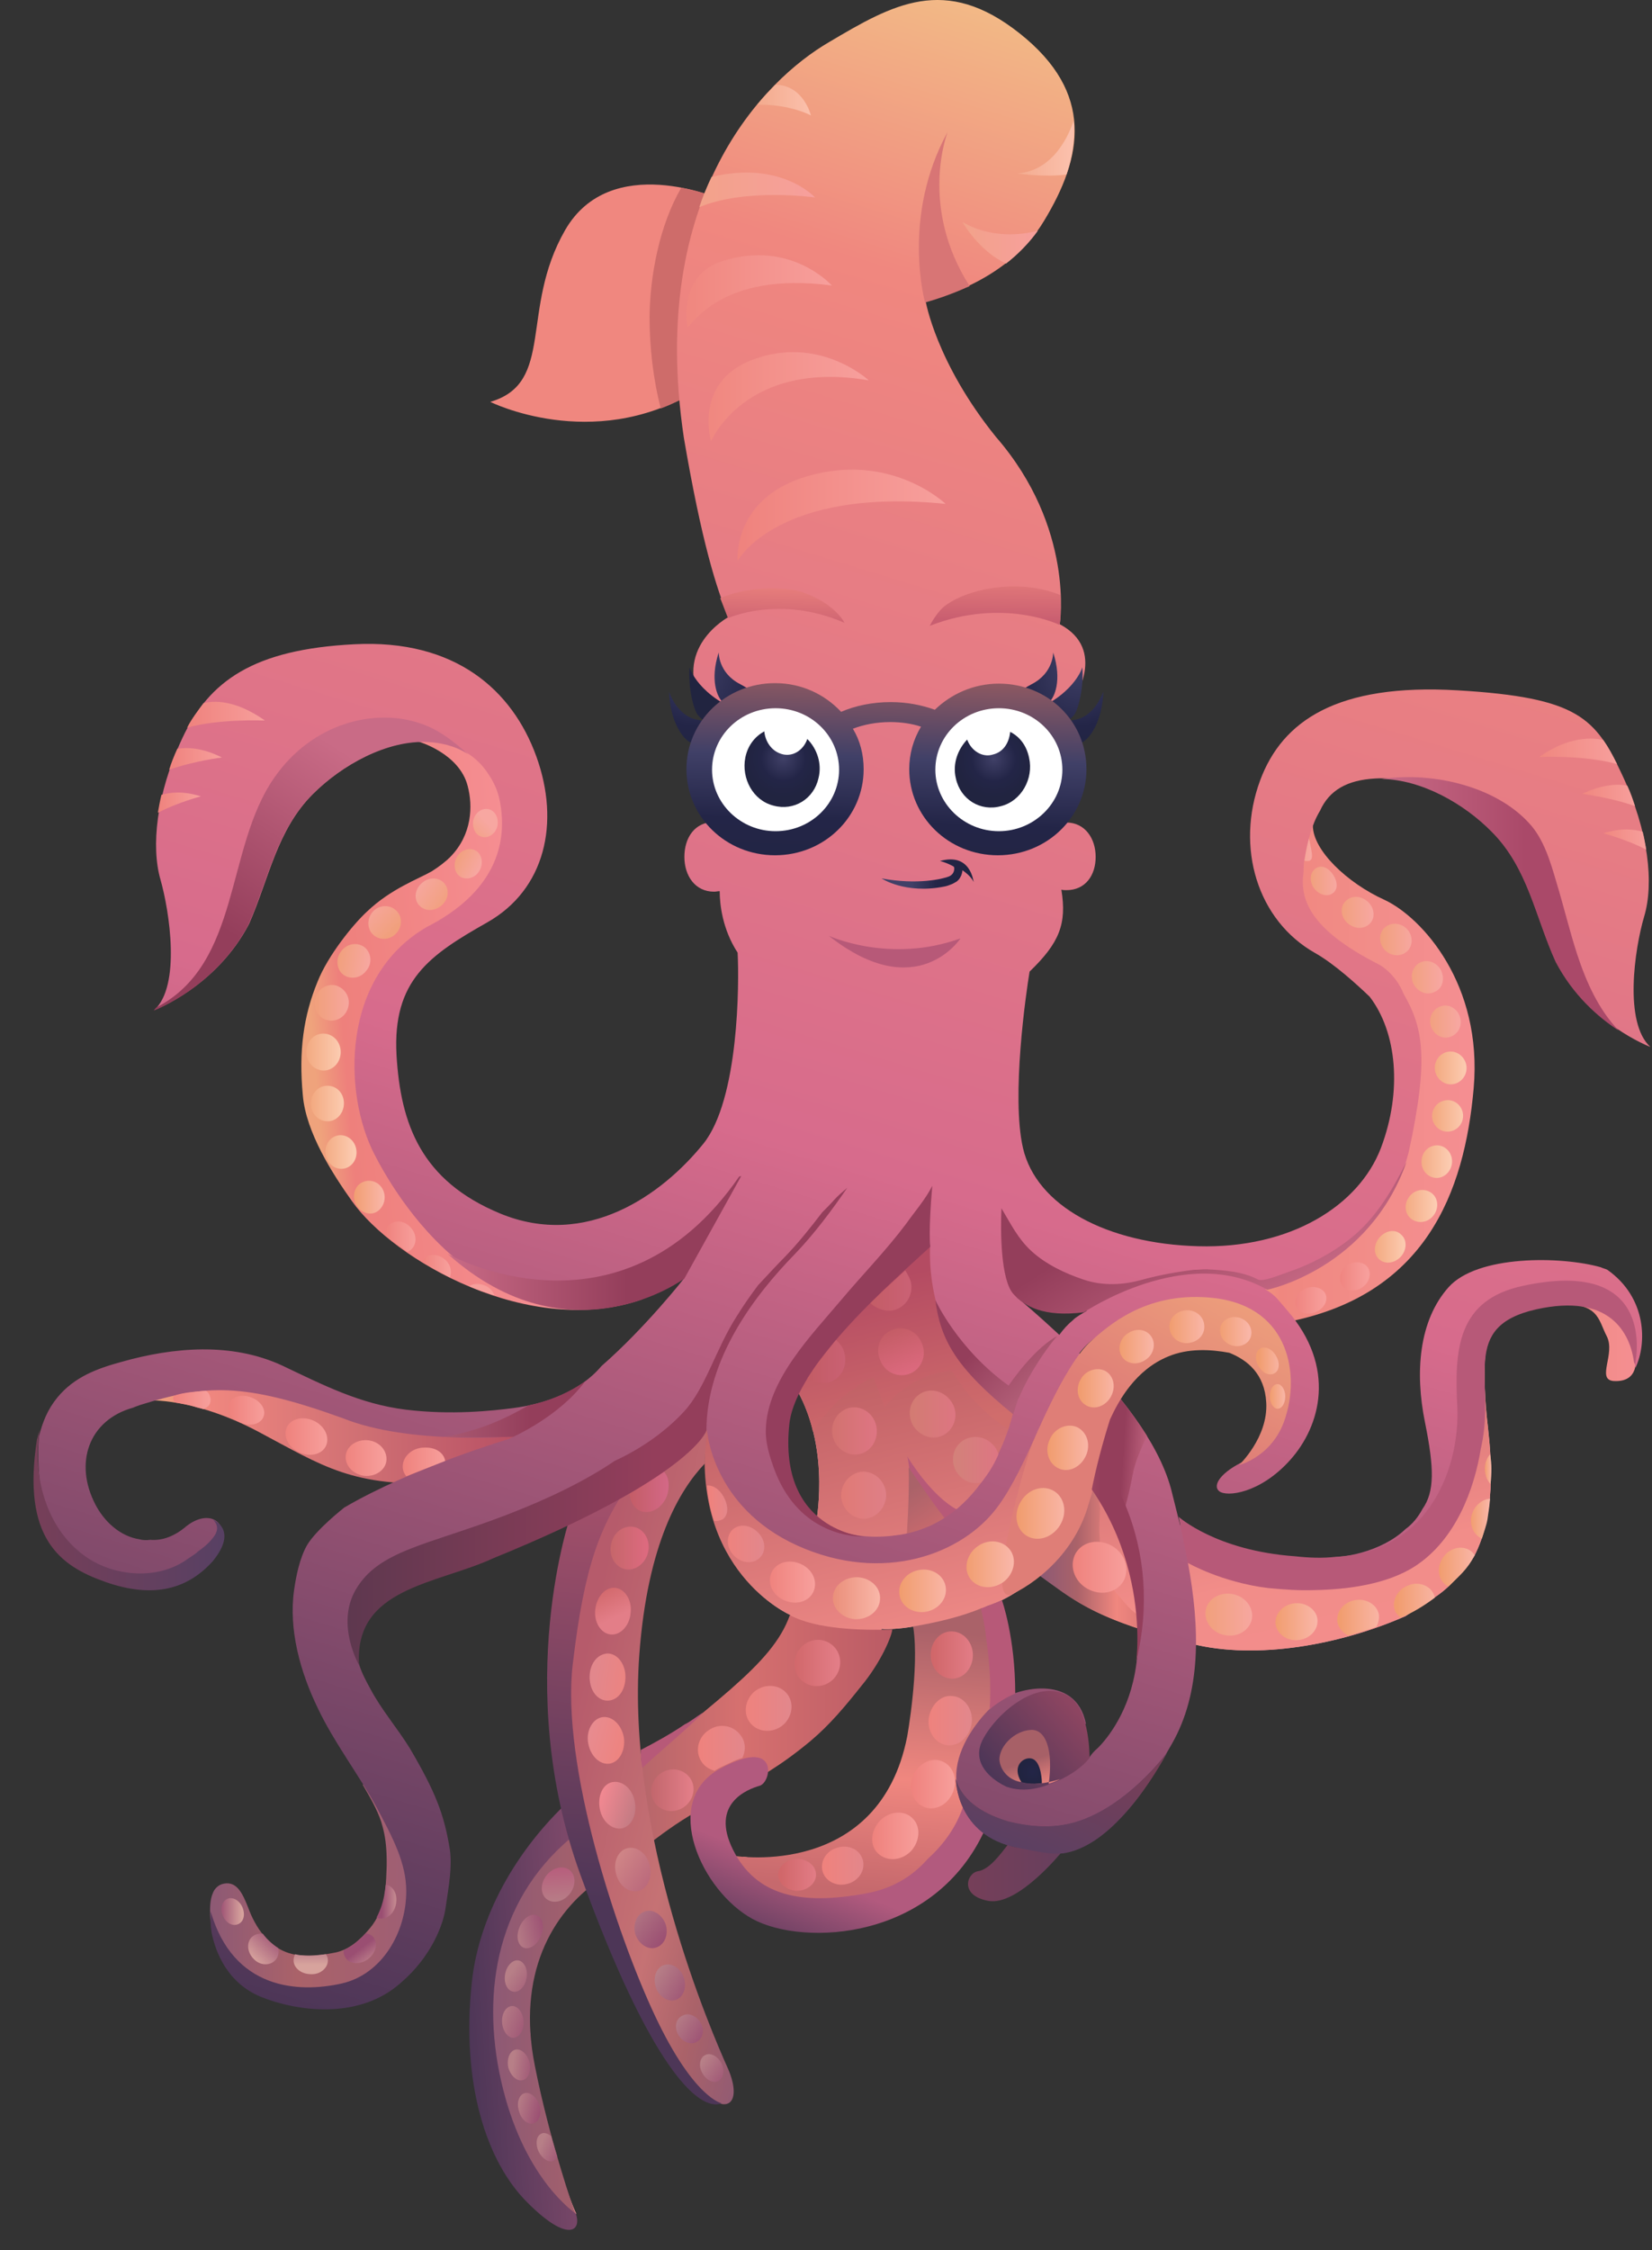 <svg width="47" height="64" viewBox="0 0 47 64" fill="none" xmlns="http://www.w3.org/2000/svg">
<rect x="0" y="0" width="47" height="64" fill="#333333" stroke="none"/>
<path fill-rule="evenodd" clip-rule="evenodd" d="M41.227 45.106C41.49 44.843 41.737 44.566 41.941 44.261C42.553 43.095 42.437 41.536 42.335 40.617C42.131 38.942 42.306 38.067 42.306 38.067C41.504 39 42.437 41.754 40.236 43.751C38.036 45.747 33.504 43.882 33.504 43.882C33.504 43.882 32.557 42.701 31.362 41.2C31.231 41.477 31.143 41.565 30.969 41.827C30.881 41.944 30.677 41.812 30.765 41.696C30.954 41.419 31.071 41.317 31.216 41.011C29.482 38.796 27.34 35.955 26.947 34.993C26.276 33.346 21.919 38.169 22.692 39.568C23.653 41.302 23.202 43.401 23.202 43.401L20.142 40.676C19.675 44.712 22.488 45.936 22.488 45.936C22.021 47.437 20.375 48.326 17.052 51.168C13.73 54.009 13.628 55.437 14.021 58.497C14.415 61.528 16.455 63.044 16.397 62.971C16.338 62.898 14.75 58.993 15.114 56.457C15.479 53.922 18 52.567 21.599 50.41C25.183 48.268 25.081 46.33 25.081 46.33C25.489 46.359 26.014 46.257 26.014 46.257C26.189 47.423 25.839 49.361 25.839 49.361C25.038 53.412 21.147 52.814 21.147 52.814C21.147 52.814 20.52 53.98 23.595 54.053C26.67 54.126 27.486 51.27 27.486 51.27C28.666 51.168 30.225 51.139 30.735 50.497C31.173 49.958 30.939 49.39 30.065 48.763C29.191 48.137 28.156 48.938 28.156 48.938C28.317 47.801 28.054 45.689 28.054 45.689C28.856 45.455 29.555 44.785 29.555 44.785C30.619 45.528 31.056 46.024 33.898 46.752C35.748 47.219 38.138 46.782 39.989 45.965C40.382 45.689 40.848 45.47 41.227 45.106Z" fill="#E8A2B0"/>
<path fill-rule="evenodd" clip-rule="evenodd" d="M41.227 45.106C41.49 44.843 41.737 44.566 41.941 44.261C42.553 43.095 42.437 41.536 42.335 40.617C42.131 38.942 42.306 38.067 42.306 38.067C41.504 39 42.437 41.754 40.236 43.751C38.036 45.747 33.504 43.882 33.504 43.882C33.504 43.882 32.557 42.701 31.362 41.2C31.231 41.477 31.143 41.565 30.969 41.827C30.881 41.944 30.677 41.812 30.765 41.696C30.954 41.419 31.071 41.317 31.216 41.011C29.482 38.796 27.34 35.955 26.947 34.993C26.276 33.346 21.919 38.169 22.692 39.568C23.653 41.302 23.202 43.401 23.202 43.401L20.098 40.661C19.632 44.698 22.488 45.936 22.488 45.936C22.021 47.437 20.375 48.326 17.052 51.168C13.73 54.009 13.628 55.437 14.021 58.497C14.415 61.528 16.455 63.044 16.397 62.971C16.338 62.898 14.75 58.993 15.114 56.457C15.479 53.922 18 52.567 21.599 50.41C25.183 48.268 25.081 46.33 25.081 46.33C25.489 46.359 26.014 46.257 26.014 46.257C26.189 47.423 25.839 49.361 25.839 49.361C25.038 53.412 21.147 52.814 21.147 52.814C21.147 52.814 20.52 53.98 23.595 54.053C26.67 54.126 27.486 51.27 27.486 51.27C28.666 51.168 30.225 51.139 30.735 50.497C31.173 49.958 30.939 49.39 30.065 48.763C29.191 48.137 28.156 48.938 28.156 48.938C28.317 47.801 28.054 45.689 28.054 45.689C28.856 45.455 29.555 44.785 29.555 44.785C30.619 45.528 31.056 46.024 33.898 46.752C35.748 47.219 38.138 46.782 39.989 45.965C40.382 45.689 40.848 45.47 41.227 45.106Z" fill="url(#paint0_linear_2718_2677)"/>
<path fill-rule="evenodd" clip-rule="evenodd" d="M23.129 40.723C23.231 40.563 23.348 40.388 23.479 40.242C23.668 40.024 23.858 39.805 24.091 39.645C24.135 39.616 24.47 39.368 24.601 39.295C24.732 39.237 24.776 39.208 24.849 39.179C24.922 39.368 25.111 39.834 25.169 40.024C25.606 39.456 26.379 39.033 27.078 38.989C27.151 39.106 27.442 39.528 27.574 39.689C28.171 40.301 28.244 40.359 28.783 40.709C29.147 40.228 29.512 39.747 29.905 39.295C28.535 37.503 27.238 35.696 26.947 34.967C26.277 33.321 21.92 38.144 22.692 39.543C22.896 39.936 23.042 40.33 23.129 40.723Z" fill="url(#paint1_linear_2718_2677)"/>
<path fill-rule="evenodd" clip-rule="evenodd" d="M26.698 52.731C28.155 50.793 28.432 48.053 28.024 45.969C28.024 45.94 28.024 45.926 28.039 45.911C28.039 45.867 28.024 45.838 28.024 45.809C27.995 45.795 27.981 45.766 27.951 45.751C27.937 45.736 27.937 45.751 27.937 45.736C27.31 45.999 26.64 46.144 25.984 46.261C25.984 46.276 25.97 46.276 25.97 46.29H25.984C26.159 47.456 25.809 49.394 25.809 49.394C25.008 53.445 20.928 52.789 20.928 52.789C20.928 52.789 21.292 53.372 21.394 53.459C22.72 54.654 25.62 54.101 26.698 52.731Z" fill="url(#paint2_linear_2718_2677)"/>
<path fill-rule="evenodd" clip-rule="evenodd" d="M30.269 48.547C29.992 48.343 29.482 48.518 29.205 48.533C28.404 48.97 27.515 50.354 27.923 51.229C29.948 50.995 30.284 51.039 30.721 50.5C31.172 49.946 30.837 48.926 30.269 48.547Z" fill="url(#paint3_linear_2718_2677)"/>
<path fill-rule="evenodd" clip-rule="evenodd" d="M17.051 53.471C18.844 52.233 18.873 51.985 20.709 51.038C21.598 50.571 22.21 50.222 23.055 49.522C23.609 49.056 24.046 48.531 24.497 47.963C25.066 47.278 25.372 46.535 25.386 46.346C24.527 46.375 23.23 46.346 22.472 45.938C21.962 47.38 20.286 48.386 17.037 51.169C13.7 54.01 13.612 55.438 14.006 58.499C14.399 61.53 16.439 63.045 16.381 62.972C16.337 62.914 15.623 60.83 15.215 58.746C14.705 56.182 15.681 54.418 17.051 53.471Z" fill="url(#paint4_linear_2718_2677)"/>
<path fill-rule="evenodd" clip-rule="evenodd" d="M33.386 46.258C33.197 46.228 33.022 46.214 32.847 46.156C32.818 46.141 32.789 46.127 32.774 46.097C32.526 46.025 32.308 45.922 32.133 45.733C32.016 45.617 31.914 45.485 31.812 45.369C31.433 44.961 31.302 44.363 31.288 43.737C31.273 43.533 31.273 43.343 31.288 43.168C31.288 43.081 31.288 42.993 31.302 42.906C31.171 42.44 31.463 42.075 31.856 41.813C31.696 41.609 31.535 41.405 31.375 41.201C31.317 41.318 31.259 41.449 31.2 41.566C31.157 42.323 31.04 42.717 30.676 43.343C30.413 43.708 30.18 44.043 29.933 44.334C29.801 44.465 29.627 44.684 29.539 44.786C30.515 45.485 31.025 45.981 33.444 46.636C33.415 46.505 33.401 46.389 33.386 46.258Z" fill="url(#paint5_linear_2718_2677)"/>
<path fill-rule="evenodd" clip-rule="evenodd" d="M11.588 33.611C10.247 30.405 10.728 28.948 11.398 27.855H11.413C11.486 27.738 11.559 27.622 11.631 27.52C12.331 26.485 13.89 25.45 14.284 24.561C14.327 24.459 14.429 24.357 14.444 24.255C14.546 23.294 14.036 21.239 12.681 21.122C12.52 21.079 12.083 21.064 11.908 21.093C11.908 21.093 13.074 21.428 13.307 22.361C13.453 22.915 13.438 23.731 12.812 24.372C12.666 24.518 12.491 24.649 12.287 24.78C11.908 24.999 11.121 25.276 10.437 25.931C10.028 26.31 9.329 27.184 9.038 27.913C8.63 28.904 8.498 29.895 8.615 31.148C8.702 32.212 9.475 33.407 10.014 34.164C11.194 35.84 15.085 38.084 18.291 36.948C18.276 36.933 13.089 37.195 11.588 33.611Z" fill="url(#paint6_linear_2718_2677)"/>
<path fill-rule="evenodd" clip-rule="evenodd" d="M46.531 38.607C46.531 38.607 46.662 39.336 45.89 39.278C45.423 39.219 45.962 38.505 45.715 38.01C45.453 37.514 45.511 37.004 44.141 37.106C42.771 37.223 46.502 35.649 46.531 38.607Z" fill="url(#paint7_linear_2718_2677)"/>
<path fill-rule="evenodd" clip-rule="evenodd" d="M4.2 39.831C4.2 39.831 5.512 39.744 7.348 40.72C9.213 41.711 10.029 42.309 12.681 42.178C15.333 42.047 15.493 40.691 15.319 40.662C15.144 40.633 11.501 40.793 9.81 40.006C8.12 39.219 6.124 38.943 4.2 39.831Z" fill="url(#paint8_linear_2718_2677)"/>
<path fill-rule="evenodd" clip-rule="evenodd" d="M11.719 51.841C11.486 50.85 10.655 50.617 10.32 50.762C10.524 51.112 10.728 51.462 10.844 51.812C10.99 52.278 11.048 52.773 10.961 53.793C10.932 54.201 10.713 54.624 10.524 54.843C10.261 55.163 9.926 55.469 9.504 55.542C9.198 55.6 8.892 55.644 8.571 55.615C7.536 55.556 7.143 54.478 7.056 54.245C6.91 53.881 6.75 53.502 6.371 53.575C6.21 53.604 6.108 53.72 6.065 53.822C5.963 54.041 5.977 54.289 5.977 54.507C5.992 54.609 6.006 54.682 6.006 54.682C6.968 57.232 9.591 56.985 11.034 56.125C12.476 55.294 12.068 53.327 11.719 51.841Z" fill="url(#paint9_linear_2718_2677)"/>
<path fill-rule="evenodd" clip-rule="evenodd" d="M25.811 43.722C25.811 43.722 25.985 42.09 25.811 41.42C25.811 41.42 26.481 42.556 27.253 42.95C27.253 42.95 26.816 43.518 25.811 43.722Z" fill="#B75978"/>
<path fill-rule="evenodd" clip-rule="evenodd" d="M29.642 50.717C29.642 50.717 29.642 50.091 29.35 50.018C29.131 49.959 28.767 50.222 29.059 50.688C29.073 50.717 29.073 50.703 29.073 50.703C29.073 50.703 29.35 50.776 29.642 50.717Z" fill="url(#paint10_radial_2718_2677)"/>
<path fill-rule="evenodd" clip-rule="evenodd" d="M20.477 5.66C20.477 5.66 17.373 4.29 16.076 6.548C14.779 8.807 15.799 10.891 13.948 11.43C13.948 11.43 16.834 12.873 19.733 11.153C22.633 9.434 20.477 5.66 20.477 5.66Z" fill="#F0877F"/>
<path fill-rule="evenodd" clip-rule="evenodd" d="M26.581 42.789L25.852 41.74C25.881 42.498 25.794 43.722 25.794 43.722C26.319 43.62 26.697 43.431 26.931 43.256L26.581 42.789Z" fill="url(#paint11_linear_2718_2677)"/>
<path fill-rule="evenodd" clip-rule="evenodd" d="M20.476 5.658C20.476 5.658 20.024 5.454 19.383 5.338C18.756 6.416 18.494 7.844 18.48 9.01C18.48 9.855 18.581 10.788 18.8 11.618C19.106 11.502 19.412 11.356 19.718 11.181C22.603 9.447 20.476 5.658 20.476 5.658Z" fill="#CE6C6A"/>
<path d="M36.384 40.769C36.462 40.592 36.453 40.417 36.364 40.379C36.276 40.34 36.141 40.452 36.064 40.629C35.987 40.806 35.996 40.981 36.084 41.019C36.172 41.058 36.307 40.946 36.384 40.769Z" fill="#FECDC5"/>
<path fill-rule="evenodd" clip-rule="evenodd" d="M39.391 25.595C38.327 25.114 37.351 24.182 37.351 23.482C37.351 22.783 38.225 22.214 38.225 22.214C36.156 21.908 35.85 25.785 37.453 26.703C39.056 27.635 39.697 28.568 40.032 30.579C40.367 32.59 39.493 35.329 35.879 35.97C35.048 36.116 35.981 36.408 35.325 36.655L36.578 37.705C36.549 37.646 36.535 37.617 36.535 37.617C40.557 36.874 41.664 33.916 41.926 30.958C42.189 28 40.455 26.091 39.391 25.595Z" fill="url(#paint12_linear_2718_2677)"/>
<path fill-rule="evenodd" clip-rule="evenodd" d="M37.03 23.656C37.191 23.627 37.234 23.787 37.278 24.02C37.322 24.253 37.38 24.457 37.234 24.486C37.089 24.515 36.739 24.384 36.695 24.151C36.651 23.918 36.87 23.685 37.03 23.656Z" fill="url(#paint13_linear_2718_2677)"/>
<path fill-rule="evenodd" clip-rule="evenodd" d="M37.716 36.815C37.789 37.004 37.658 37.223 37.425 37.325C37.191 37.412 36.944 37.339 36.871 37.15C36.798 36.96 36.929 36.742 37.162 36.64C37.395 36.552 37.643 36.64 37.716 36.815Z" fill="url(#paint14_linear_2718_2677)"/>
<path fill-rule="evenodd" clip-rule="evenodd" d="M38.91 36.043C39.027 36.218 38.968 36.466 38.764 36.611C38.56 36.757 38.298 36.728 38.181 36.553C38.065 36.378 38.123 36.131 38.327 35.985C38.531 35.854 38.794 35.883 38.91 36.043Z" fill="url(#paint15_linear_2718_2677)"/>
<path fill-rule="evenodd" clip-rule="evenodd" d="M39.858 35.111C40.033 35.257 40.033 35.534 39.858 35.738C39.684 35.927 39.421 35.971 39.246 35.825C39.072 35.679 39.072 35.402 39.246 35.198C39.421 34.994 39.698 34.951 39.858 35.111Z" fill="url(#paint16_linear_2718_2677)"/>
<path fill-rule="evenodd" clip-rule="evenodd" d="M40.703 33.915C40.907 34.046 40.95 34.323 40.805 34.542C40.659 34.76 40.382 34.819 40.178 34.687C39.974 34.556 39.93 34.279 40.076 34.061C40.222 33.842 40.499 33.784 40.703 33.915Z" fill="url(#paint17_linear_2718_2677)"/>
<path fill-rule="evenodd" clip-rule="evenodd" d="M40.979 32.588C41.212 32.646 41.358 32.894 41.299 33.142C41.241 33.39 41.008 33.55 40.775 33.492C40.542 33.433 40.396 33.186 40.454 32.938C40.498 32.69 40.746 32.53 40.979 32.588Z" fill="url(#paint18_linear_2718_2677)"/>
<path fill-rule="evenodd" clip-rule="evenodd" d="M41.243 31.294C41.476 31.323 41.651 31.542 41.622 31.79C41.593 32.037 41.374 32.212 41.126 32.183C40.893 32.154 40.718 31.935 40.747 31.688C40.776 31.44 40.995 31.265 41.243 31.294Z" fill="url(#paint19_linear_2718_2677)"/>
<path fill-rule="evenodd" clip-rule="evenodd" d="M41.272 29.908C41.52 29.908 41.724 30.127 41.724 30.375C41.724 30.637 41.52 30.841 41.272 30.841C41.024 30.841 40.82 30.622 40.82 30.375C40.82 30.112 41.024 29.908 41.272 29.908Z" fill="url(#paint20_linear_2718_2677)"/>
<path fill-rule="evenodd" clip-rule="evenodd" d="M18.189 47.059C18.422 43.897 19.341 42.367 20.055 41.624C20.055 41.493 20.055 41.318 20.069 41.216C20.084 41.099 20.113 40.575 20.113 40.575L20.448 40.444L20.885 40.968C20.885 40.968 20.9 38.141 17.563 42.455C17.563 42.455 15.566 44.961 16.193 49.303C16.82 53.646 18.699 58.047 19.676 59.183C20.637 60.32 21.162 59.868 20.71 58.834C20.244 57.799 17.811 52.189 18.189 47.059Z" fill="url(#paint21_linear_2718_2677)"/>
<path fill-rule="evenodd" clip-rule="evenodd" d="M41.022 28.612C41.255 28.553 41.488 28.714 41.547 28.961C41.605 29.209 41.459 29.442 41.226 29.5C40.993 29.559 40.76 29.398 40.701 29.151C40.643 28.903 40.789 28.67 41.022 28.612Z" fill="url(#paint22_linear_2718_2677)"/>
<path fill-rule="evenodd" clip-rule="evenodd" d="M40.382 27.387C40.6 27.271 40.863 27.358 40.994 27.591C41.111 27.825 41.052 28.101 40.834 28.203C40.615 28.32 40.353 28.233 40.222 27.999C40.105 27.781 40.178 27.504 40.382 27.387Z" fill="url(#paint23_linear_2718_2677)"/>
<path fill-rule="evenodd" clip-rule="evenodd" d="M39.334 26.452C39.479 26.248 39.756 26.219 39.96 26.364C40.164 26.51 40.223 26.787 40.091 26.991C39.946 27.195 39.669 27.224 39.465 27.078C39.261 26.933 39.203 26.656 39.334 26.452Z" fill="url(#paint24_linear_2718_2677)"/>
<path fill-rule="evenodd" clip-rule="evenodd" d="M38.24 25.681C38.371 25.491 38.648 25.448 38.867 25.608C39.071 25.754 39.144 26.031 39.013 26.22C38.881 26.41 38.605 26.453 38.386 26.293C38.167 26.133 38.109 25.87 38.24 25.681Z" fill="url(#paint25_linear_2718_2677)"/>
<path fill-rule="evenodd" clip-rule="evenodd" d="M37.423 24.706C37.584 24.59 37.773 24.662 37.919 24.866C38.05 25.056 38.079 25.289 37.919 25.405C37.758 25.522 37.525 25.449 37.38 25.26C37.248 25.07 37.263 24.823 37.423 24.706Z" fill="url(#paint26_linear_2718_2677)"/>
<path d="M35.834 41.669C35.967 41.528 36.017 41.361 35.947 41.294C35.876 41.228 35.712 41.288 35.58 41.429C35.447 41.57 35.397 41.737 35.467 41.803C35.538 41.87 35.702 41.809 35.834 41.669Z" fill="#FFC2D6"/>
<path fill-rule="evenodd" clip-rule="evenodd" d="M45.73 36.116C45.671 36.087 45.599 36.072 45.54 36.043C44.404 35.723 42.028 35.694 41.212 36.612C40.367 37.559 40.251 39.031 40.542 40.459C40.804 41.755 40.819 42.426 40.469 42.921C40.352 43.14 40.192 43.344 39.988 43.49C39.653 43.81 39.201 44.029 38.735 44.16C38.531 44.218 38.298 44.262 38.079 44.276C36.141 44.699 33.591 43.373 33.591 43.373L33.577 43.388C33.489 43.038 33.402 42.688 33.314 42.338C32.935 40.954 31.755 39.541 30.706 38.491C30.852 38.302 31.012 38.142 31.187 38.04C32.323 37.282 34.903 36.218 36.039 37.69C37.176 39.176 36.666 41.056 35.413 41.551C34.757 41.858 34.48 42.236 34.684 42.411C34.888 42.586 35.85 42.484 36.709 41.522C37.569 40.561 38.036 38.885 36.608 37.253C36.374 36.99 36.301 36.845 35.995 36.67C37.205 36.408 39.478 35.14 40.076 32.779C40.673 30.054 40.469 29.194 39.93 28.262C39.74 27.781 39.362 27.489 39.201 27.417C37.263 26.426 36.972 25.581 37.088 24.794C37.088 24.677 37.088 24.561 37.117 24.429C37.19 23.992 37.307 23.468 37.555 23.06C37.817 22.477 38.327 22.185 39.129 22.142C40.323 22.069 41.62 22.812 42.436 23.628C43.471 24.663 43.675 26.047 44.258 27.329C45.19 29.122 46.954 29.777 46.954 29.777C46.196 29.092 46.502 26.994 46.779 26.061C47.056 25.129 46.91 23.657 46.152 22.04C45.395 20.422 44.914 19.839 41.475 19.635C38.036 19.431 36.476 20.509 35.85 22.2C35.15 24.094 35.762 26.178 37.424 27.111C37.963 27.417 38.604 28 38.968 28.349C39.74 29.355 39.901 31.03 39.289 32.648C38.662 34.295 36.709 35.519 34.087 35.446C31.478 35.373 29.482 34.295 29.103 32.648C28.768 31.176 29.19 28.247 29.292 27.635C30.138 26.819 30.356 26.28 30.196 25.304C30.24 25.318 30.298 25.318 30.342 25.318C30.881 25.318 31.172 24.896 31.172 24.371C31.172 23.846 30.866 23.395 30.342 23.395C30.035 23.395 30.691 22.36 30.516 22.564C30.546 21.704 30.371 21.078 30.385 20.291C30.458 20.174 30.531 19.927 30.531 19.927C30.531 19.927 31.522 18.484 30.152 17.755C30.152 17.755 30.589 15.016 28.331 12.422C26.626 10.309 26.334 8.56 26.334 8.56C26.334 8.56 28.608 8.109 29.7 6.287C30.808 4.466 31.143 2.644 29.015 0.954C26.888 -0.737 25.402 0.123 23.58 1.202C21.759 2.265 18.422 5.544 19.456 12.451C19.966 15.438 20.389 16.75 20.724 17.551C20.724 17.551 19.063 18.44 20.025 20.131C20.199 20.437 19.981 20.947 19.937 21.369L20.141 22.652C19.952 22.448 20.607 23.38 20.316 23.38C19.762 23.38 19.471 23.832 19.471 24.371C19.471 24.91 19.777 25.362 20.316 25.362C20.374 25.362 20.418 25.347 20.476 25.347C20.476 25.712 20.549 26.426 20.986 27.096C21.03 27.941 21.03 31.264 20.01 32.531C18.844 33.974 16.688 35.533 14.225 34.513C11.981 33.581 11.398 31.978 11.281 30.011C11.165 27.883 12.214 27.169 13.861 26.236C15.507 25.304 15.944 23.409 15.259 21.515C14.575 19.621 12.943 18.178 10.086 18.324C7.201 18.469 5.948 19.373 5.19 20.99C4.433 22.608 4.301 24.094 4.564 25.012C4.826 25.93 5.147 28.043 4.389 28.728C4.389 28.728 6.152 28.072 7.085 26.28C7.653 24.998 7.872 23.613 8.906 22.579C9.722 21.763 11.019 21.02 12.214 21.092C13.015 21.136 13.555 21.515 13.861 21.967C14.137 22.36 14.225 22.681 14.269 23.118C14.356 24.05 14.079 25.377 12.141 26.367C9.678 27.796 9.766 31.118 10.655 32.837C11.048 33.595 13.992 39.235 19.471 36.349C19.471 36.349 18.378 37.748 17.11 38.856C16.498 39.584 15.507 39.934 14.589 40.051C14.006 40.123 12.87 40.255 11.544 40.094C10.247 39.934 9.198 39.395 8.032 38.841C6.589 38.171 4.928 38.316 3.442 38.739C2.757 38.928 2.116 39.162 1.635 39.745C1.358 40.08 1.212 40.444 1.11 40.852C1.081 41.114 1.081 41.391 1.096 41.697C1.227 44.145 2.159 44.728 3.777 45.034C5.394 45.34 5.977 44.553 6.254 43.927C6.531 43.3 5.948 42.892 5.292 43.417C5.292 43.417 5.278 43.417 5.278 43.431C4.957 43.694 4.622 43.825 4.272 43.796C4.17 43.81 4.068 43.81 3.966 43.781C3.412 43.694 2.961 43.271 2.713 42.79C2.101 41.61 2.524 40.386 3.791 40.036C3.85 40.007 3.908 39.992 3.981 39.963C5.846 39.38 6.91 39.307 9.766 40.342C11.66 41.1 14.618 40.852 14.618 40.852H14.633C14.589 40.881 14.531 40.896 14.487 40.925C14.487 40.925 11.733 41.741 9.795 42.878C9.78 42.892 8.994 43.504 8.731 43.956C8.527 44.32 8.425 44.816 8.367 45.224C8.207 46.346 8.542 47.555 9.037 48.575C9.489 49.537 10.203 50.47 10.713 51.402C11.179 52.276 11.558 52.99 11.558 53.792C11.558 54.958 10.873 56.153 9.722 56.415C8.484 56.692 6.633 56.59 5.992 54.36C5.977 54.564 5.992 54.768 6.021 54.972C6.137 55.541 6.473 56.4 7.42 56.794C8.425 57.202 10.203 57.464 11.398 56.4C12.287 55.643 12.622 54.71 12.68 54.244C12.768 53.646 12.87 53.093 12.797 52.597C12.637 51.606 12.389 50.965 11.66 49.726C11.31 49.158 10.844 48.619 10.538 48.036C10.29 47.584 10.072 47.176 10.159 46.564C10.363 44.918 12.156 44.947 13.423 44.466C14.691 43.985 18.902 42.411 20.112 40.663C20.112 40.663 20.243 42.848 22.677 43.956C25.125 45.063 27.398 44.204 28.389 42.848C28.811 42.28 29.19 41.45 29.555 40.633C30.021 41.027 30.473 41.435 30.866 41.916C32.484 43.883 32.556 46.521 32.236 47.832C31.959 48.998 31.303 49.668 31.158 49.785C31.085 49.858 31.026 49.93 30.983 50.003C30.691 50.295 30.021 50.863 29.307 50.776H29.263C28.797 50.761 28.258 50.47 28.214 49.945C28.2 49.61 28.316 49.158 28.651 49.012C28.724 48.867 28.855 48.736 29.059 48.633C29.482 48.415 30.05 48.153 30.4 48.648C30.429 48.692 30.852 49.1 30.895 49.027C30.604 47.555 28.826 48.022 28.331 48.444C27.835 48.852 25.955 50.921 28.535 52.306C28.724 52.408 28.913 52.495 29.088 52.553C28.899 52.772 28.302 53.428 27.879 53.515C27.369 53.617 27.981 54.171 28.564 53.967C29.045 53.792 29.846 53.049 30.327 52.524C31.697 52.32 32.513 51.053 33.343 49.595C34.174 48.138 34.145 46.317 33.795 44.437C34.757 44.903 36.724 45.573 38.91 44.743C42.014 43.577 42.145 40.925 42.145 40.24C42.145 39.555 41.416 37.457 44.01 37.078C46.298 36.743 46.502 38.477 46.517 38.856C46.517 38.87 46.531 38.885 46.531 38.899C46.852 38.229 46.866 36.918 45.73 36.116ZM25.62 43.65C23.012 44.058 22.239 42.236 22.414 40.429C22.589 38.623 25.518 36.422 26.465 35.402C26.465 35.402 26.189 38.477 28.841 40.094C28.855 40.08 28.229 43.227 25.62 43.65ZM30.138 37.967C29.511 37.384 29.015 36.961 28.913 36.889C29.22 37.063 29.54 37.238 29.875 37.297C30.123 37.34 30.429 37.326 30.924 37.282C30.822 37.34 30.589 37.471 30.531 37.544C30.385 37.661 30.254 37.806 30.138 37.967Z" fill="url(#paint27_linear_2718_2677)"/>
<path fill-rule="evenodd" clip-rule="evenodd" d="M30.459 40.531C30.371 40.779 30.298 41.026 30.211 41.274C30.43 41.478 30.634 41.697 30.837 41.944C31.304 42.513 31.595 42.819 31.828 43.445C32.018 42.877 32.105 42.571 32.222 41.959C32.295 41.551 32.47 41.201 32.63 40.837C32.207 40.166 31.683 39.525 31.143 38.957C30.823 39.423 30.648 39.977 30.459 40.531Z" fill="url(#paint28_linear_2718_2677)"/>
<path fill-rule="evenodd" clip-rule="evenodd" d="M14.312 59.417C13.671 56.867 14.05 54.128 16.221 52.292C16.323 52.19 16.425 52.088 16.527 51.986C16.425 51.694 16.352 51.417 16.309 51.111C14.866 52.408 13.642 54.317 13.423 56.386C13.117 59.242 13.831 61.487 15.012 62.652C16.177 63.818 16.556 63.439 16.381 62.958C16.381 62.958 14.968 62.04 14.312 59.417Z" fill="url(#paint29_linear_2718_2677)"/>
<path fill-rule="evenodd" clip-rule="evenodd" d="M18.276 50.281C18.844 49.756 19.471 49.246 20.01 48.707C19.85 48.794 19.646 48.969 19.486 49.042C19.078 49.319 18.626 49.567 18.232 49.771C18.232 49.946 18.232 50.062 18.276 50.281Z" fill="#B75978"/>
<path fill-rule="evenodd" clip-rule="evenodd" d="M28.156 48.62C28.331 48.459 28.637 48.27 28.884 48.168C28.884 46.565 28.506 45.516 28.506 45.516L27.908 45.749C27.966 46.011 28.025 46.244 28.054 46.579C28.156 47.264 28.2 47.935 28.156 48.62Z" fill="#B75978"/>
<path fill-rule="evenodd" clip-rule="evenodd" d="M27.529 51.388C27.5 51.373 27.456 51.359 27.413 51.344C27.223 51.942 26.859 52.452 26.392 52.874C25.955 53.37 25.387 53.719 24.644 53.851C22.779 54.2 21.511 53.923 20.855 52.612C20.199 51.3 21.263 50.892 21.613 50.791C21.963 50.688 22.167 49.377 20.476 50.31C18.786 51.242 19.966 53.792 21.409 54.579C22.852 55.366 26.611 55.206 28.039 52C28.039 51.985 27.952 51.679 27.966 51.665C27.791 51.577 27.646 51.49 27.529 51.388Z" fill="url(#paint30_linear_2718_2677)"/>
<path fill-rule="evenodd" clip-rule="evenodd" d="M26.524 33.727C26.335 34.105 26.029 34.455 25.781 34.805C25.213 35.563 24.543 36.248 23.93 36.976C23.071 37.996 21.817 39.264 21.788 40.663C21.774 41.027 21.89 41.406 22.021 41.77C22.663 43.519 24.062 43.708 24.601 43.708C24.601 43.708 22.123 43.548 22.459 40.488C22.663 38.783 25.46 36.393 26.466 35.461C26.466 35.446 26.408 35.067 26.524 33.727Z" fill="url(#paint31_linear_2718_2677)"/>
<path fill-rule="evenodd" clip-rule="evenodd" d="M15.027 39.976C14.328 40.384 13.687 40.646 12.9 40.821C12.827 40.85 12.696 40.836 12.623 40.865C13.745 40.894 14.605 40.865 14.605 40.865C14.605 40.865 15.916 40.282 16.645 39.291C16.135 39.641 15.596 39.859 15.027 39.976Z" fill="url(#paint32_linear_2718_2677)"/>
<path fill-rule="evenodd" clip-rule="evenodd" d="M6.065 43.228C6.196 43.359 6.24 43.534 6.036 43.767C5.919 43.913 5.773 44.029 5.628 44.131C5.555 44.204 5.453 44.263 5.365 44.321C4.506 44.962 3.238 44.845 2.422 44.263C1.314 43.476 0.921 41.989 1.125 40.678C1.096 40.765 1.081 40.853 1.052 40.94C0.615 43.752 1.708 44.539 2.99 44.991C4.389 45.486 5.351 45.181 6.05 44.408C6.793 43.505 6.065 43.228 6.065 43.228Z" fill="url(#paint33_linear_2718_2677)"/>
<path fill-rule="evenodd" clip-rule="evenodd" d="M29.832 40.078C29.73 40.297 29.628 40.515 29.497 40.719C32.892 43.357 32.324 47.262 32.324 47.262C33.111 44.056 31.668 41.273 29.832 40.078Z" fill="url(#paint34_linear_2718_2677)"/>
<path fill-rule="evenodd" clip-rule="evenodd" d="M38.401 35.241C37.905 35.635 37.279 35.97 36.667 36.174C36.375 36.276 35.923 36.465 35.792 36.393C35.341 36.159 34.831 36.13 34.321 36.101C34.204 36.101 34.087 36.116 33.971 36.116C33.49 36.174 33.009 36.261 32.514 36.393C31.96 36.553 31.377 36.582 30.823 36.393C30.299 36.218 29.745 35.955 29.337 35.577C28.958 35.227 28.754 34.804 28.492 34.367C28.463 34.979 28.463 36.422 28.841 36.815C29.148 37.15 29.687 37.471 30.838 37.325C30.838 37.325 33.752 35.358 36.055 36.684C36.055 36.684 38.94 36.101 40.018 33.041C39.61 33.857 39.129 34.673 38.401 35.241Z" fill="url(#paint35_linear_2718_2677)"/>
<path fill-rule="evenodd" clip-rule="evenodd" d="M30.459 48.285C29.599 47.658 28.375 48.693 27.967 49.465C27.661 50.033 28.025 50.529 28.637 50.82C29.147 50.995 29.686 50.864 30.167 50.602C29.73 50.733 29.395 50.776 29.074 50.689C28.71 50.645 28.448 50.354 28.433 50.033C28.448 49.64 28.87 49.232 29.322 49.203C29.745 49.174 29.978 49.757 29.832 50.762C29.832 50.762 30.298 50.602 30.677 50.31C30.94 50.106 30.998 49.99 30.998 49.99C30.998 49.99 31.012 48.693 30.459 48.285Z" fill="url(#paint36_linear_2718_2677)"/>
<path fill-rule="evenodd" clip-rule="evenodd" d="M23.581 26.617C23.581 26.617 25.315 27.419 27.326 26.69C27.326 26.69 26.087 28.599 23.581 26.617Z" fill="#B75978"/>
<path fill-rule="evenodd" clip-rule="evenodd" d="M22.663 16.794C21.979 16.678 21.177 16.721 20.492 17.013L20.711 17.581C20.711 17.581 22.183 16.911 24.019 17.712C24.033 17.698 23.698 17.086 22.663 16.794Z" fill="url(#paint37_linear_2718_2677)"/>
<path fill-rule="evenodd" clip-rule="evenodd" d="M26.903 17.218C26.655 17.393 26.451 17.801 26.451 17.801C28.535 16.985 30.138 17.771 30.138 17.771C30.196 17.655 30.167 17.116 30.167 16.926C29.089 16.474 27.617 16.693 26.903 17.218Z" fill="url(#paint38_linear_2718_2677)"/>
<path fill-rule="evenodd" clip-rule="evenodd" d="M43.341 36.57C41.461 36.964 41.374 38.377 41.461 40.024C41.534 41.67 40.718 44.089 38.081 44.279H38.008C37.629 44.323 37.236 44.308 36.842 44.264C34.598 44.104 33.534 43.142 33.534 43.142L33.797 44.454C33.797 44.454 34.758 45.008 36.084 45.168C36.551 45.212 36.929 45.241 37.396 45.226C38.314 45.212 39.465 45.066 40.267 44.541C41.403 43.798 41.942 42.385 42.132 41.19C42.132 41.175 42.146 41.16 42.146 41.131C42.554 39.266 41.505 37.736 43.706 37.241C45.804 36.774 46.372 37.911 46.489 38.742C46.503 38.771 46.503 38.785 46.518 38.814C46.591 38.45 46.999 35.783 43.341 36.57Z" fill="#B75978"/>
<path fill-rule="evenodd" clip-rule="evenodd" d="M30.444 51.866C29.832 52.012 29.22 51.939 28.695 51.808C28.098 51.633 27.384 51.283 27.194 50.599C27.194 50.599 27.194 52.187 28.943 52.551C29.016 52.566 28.666 52.478 28.666 52.478C28.448 52.755 28.142 53.178 27.821 53.222C27.5 53.28 27.296 53.921 28.127 54.067C28.972 54.212 30.225 52.653 30.225 52.653C31.683 52.682 33.198 49.855 33.198 49.855C33.198 49.855 31.988 51.502 30.444 51.866Z" fill="url(#paint39_linear_2718_2677)"/>
<path fill-rule="evenodd" clip-rule="evenodd" d="M7.798 22.127C6.4 24.138 6.866 27.402 4.447 28.656C4.418 28.685 4.403 28.714 4.374 28.743C4.374 28.743 6.137 28.087 7.07 26.295C7.638 25.013 7.857 23.628 8.891 22.594C9.707 21.778 11.004 21.035 12.199 21.107C12.476 21.122 12.942 21.195 13.321 21.457C13.132 21.297 12.622 20.801 11.981 20.583C10.64 20.116 8.862 20.583 7.798 22.127Z" fill="url(#paint40_linear_2718_2677)"/>
<path fill-rule="evenodd" clip-rule="evenodd" d="M43.501 23.41C42.582 22.404 40.848 21.938 39.304 22.156C40.455 22.171 41.664 22.87 42.437 23.657C43.471 24.692 43.675 26.076 44.258 27.359C44.754 28.306 45.468 28.932 46.051 29.311C45.482 28.714 45.133 27.942 44.87 27.14C44.652 26.47 44.491 25.785 44.287 25.115C44.112 24.517 43.923 23.861 43.501 23.41Z" fill="url(#paint41_linear_2718_2677)"/>
<path fill-rule="evenodd" clip-rule="evenodd" d="M26.903 14.332C26.903 14.332 25.359 12.845 22.969 13.545C20.827 14.171 20.987 15.949 20.987 15.949C20.987 15.949 22.124 13.851 26.903 14.332Z" fill="url(#paint42_linear_2718_2677)"/>
<path fill-rule="evenodd" clip-rule="evenodd" d="M24.717 10.818C24.717 10.818 23.289 9.492 21.366 10.249C19.733 10.891 20.229 12.552 20.229 12.552C20.229 12.552 21.205 10.22 24.717 10.818Z" fill="url(#paint43_linear_2718_2677)"/>
<path fill-rule="evenodd" clip-rule="evenodd" d="M23.668 8.122C23.668 8.122 22.502 6.81 20.564 7.423C19.252 7.831 19.558 9.302 19.558 9.302C19.631 9.346 20.462 7.685 23.668 8.122Z" fill="url(#paint44_linear_2718_2677)"/>
<path fill-rule="evenodd" clip-rule="evenodd" d="M23.187 5.616C23.187 5.616 22.225 4.552 20.243 5.033C20.112 5.31 19.996 5.587 19.894 5.893C21.205 5.339 23.187 5.616 23.187 5.616Z" fill="url(#paint45_linear_2718_2677)"/>
<path fill-rule="evenodd" clip-rule="evenodd" d="M23.071 3.284C23.071 3.284 22.867 2.425 22.066 2.41C21.891 2.585 21.716 2.774 21.541 2.978C22.503 2.964 23.071 3.284 23.071 3.284Z" fill="url(#paint46_linear_2718_2677)"/>
<path fill-rule="evenodd" clip-rule="evenodd" d="M28.943 4.933C28.943 4.933 29.73 5.049 30.342 4.962C30.517 4.452 30.59 3.942 30.546 3.432C30.415 3.825 29.978 4.86 28.943 4.933Z" fill="url(#paint47_linear_2718_2677)"/>
<path fill-rule="evenodd" clip-rule="evenodd" d="M27.385 6.316C27.385 6.316 27.837 7.132 28.623 7.497C28.944 7.249 29.265 6.928 29.527 6.564C29.294 6.622 28.317 6.856 27.385 6.316Z" fill="url(#paint48_linear_2718_2677)"/>
<path fill-rule="evenodd" clip-rule="evenodd" d="M26.319 8.604C26.319 8.604 25.634 6.171 26.961 3.752C26.961 3.752 26.13 5.865 27.587 8.138C27.573 8.138 27.048 8.4 26.319 8.604Z" fill="#D87575"/>
<path fill-rule="evenodd" clip-rule="evenodd" d="M7.538 20.494C6.693 19.897 6.081 19.926 5.79 19.999C5.644 20.203 5.454 20.436 5.323 20.698C6.227 20.436 7.538 20.494 7.538 20.494Z" fill="url(#paint49_linear_2718_2677)"/>
<path fill-rule="evenodd" clip-rule="evenodd" d="M5.045 21.296C4.957 21.485 4.87 21.704 4.812 21.893C5.511 21.646 6.312 21.544 6.312 21.544C5.759 21.267 5.336 21.252 5.045 21.296Z" fill="url(#paint50_linear_2718_2677)"/>
<path fill-rule="evenodd" clip-rule="evenodd" d="M4.593 22.607C4.55 22.782 4.52 22.956 4.491 23.117C5.045 22.825 5.715 22.65 5.715 22.65C5.205 22.49 4.841 22.534 4.593 22.607Z" fill="url(#paint51_linear_2718_2677)"/>
<path fill-rule="evenodd" clip-rule="evenodd" d="M43.792 21.53C44.637 20.932 45.322 20.976 45.614 21.049C45.759 21.253 45.876 21.472 46.007 21.734C45.103 21.472 43.792 21.53 43.792 21.53Z" fill="url(#paint52_linear_2718_2677)"/>
<path fill-rule="evenodd" clip-rule="evenodd" d="M46.298 22.346C46.385 22.535 46.458 22.739 46.517 22.928C45.817 22.681 45.016 22.579 45.016 22.579C45.569 22.316 46.007 22.287 46.298 22.346Z" fill="url(#paint53_linear_2718_2677)"/>
<path fill-rule="evenodd" clip-rule="evenodd" d="M46.735 23.657C46.779 23.832 46.808 24.007 46.837 24.167C46.284 23.876 45.613 23.701 45.613 23.701C46.123 23.541 46.488 23.584 46.735 23.657Z" fill="url(#paint54_linear_2718_2677)"/>
<path fill-rule="evenodd" clip-rule="evenodd" d="M26.742 24.489C26.742 24.489 26.932 24.532 27.136 24.649L27.15 24.693C27.15 24.839 27.063 24.897 27.005 24.926C26.83 24.999 26.101 25.174 25.081 24.984C25.081 24.984 25.751 25.436 26.859 25.217C26.859 25.217 26.946 25.203 27.048 25.159C27.092 25.145 27.15 25.115 27.194 25.086C27.223 25.072 27.238 25.057 27.267 25.028L27.281 25.013C27.325 24.955 27.369 24.882 27.383 24.751C27.5 24.839 27.617 24.926 27.704 25.086C27.689 25.086 27.631 24.241 26.742 24.489Z" fill="url(#paint55_linear_2718_2677)"/>
<path fill-rule="evenodd" clip-rule="evenodd" d="M26.903 45.124C26.962 45.444 26.729 45.765 26.364 45.838C26 45.91 25.65 45.706 25.592 45.371C25.534 45.051 25.767 44.73 26.131 44.657C26.495 44.584 26.845 44.788 26.903 45.124Z" fill="url(#paint56_linear_2718_2677)"/>
<path fill-rule="evenodd" clip-rule="evenodd" d="M27.02 46.403C27.355 46.373 27.647 46.65 27.676 47.014C27.705 47.379 27.472 47.714 27.137 47.743C26.802 47.772 26.51 47.495 26.481 47.131C26.452 46.767 26.685 46.432 27.02 46.403Z" fill="url(#paint57_linear_2718_2677)"/>
<path fill-rule="evenodd" clip-rule="evenodd" d="M30.605 44.175C30.808 43.84 31.26 43.753 31.639 43.971C32.018 44.19 32.149 44.642 31.96 44.977C31.756 45.312 31.304 45.4 30.925 45.181C30.546 44.962 30.415 44.511 30.605 44.175Z" fill="url(#paint58_linear_2718_2677)"/>
<path fill-rule="evenodd" clip-rule="evenodd" d="M27.107 48.241C27.442 48.27 27.69 48.62 27.646 48.998C27.602 49.377 27.296 49.669 26.961 49.64C26.626 49.61 26.378 49.261 26.422 48.882C26.48 48.488 26.772 48.197 27.107 48.241Z" fill="url(#paint59_linear_2718_2677)"/>
<path fill-rule="evenodd" clip-rule="evenodd" d="M26.786 50.09C27.107 50.206 27.252 50.585 27.121 50.949C26.99 51.313 26.626 51.517 26.305 51.401C25.985 51.284 25.839 50.906 25.97 50.541C26.101 50.177 26.465 49.973 26.786 50.09Z" fill="url(#paint60_linear_2718_2677)"/>
<path fill-rule="evenodd" clip-rule="evenodd" d="M25.969 51.724C26.203 51.957 26.173 52.379 25.911 52.656C25.634 52.933 25.226 52.948 24.979 52.715C24.731 52.481 24.774 52.059 25.037 51.782C25.314 51.505 25.736 51.476 25.969 51.724Z" fill="url(#paint61_linear_2718_2677)"/>
<path fill-rule="evenodd" clip-rule="evenodd" d="M24.543 52.889C24.63 53.181 24.441 53.486 24.135 53.574C23.814 53.676 23.494 53.516 23.406 53.239C23.319 52.947 23.508 52.641 23.814 52.554C24.135 52.452 24.455 52.598 24.543 52.889Z" fill="url(#paint62_linear_2718_2677)"/>
<path fill-rule="evenodd" clip-rule="evenodd" d="M23.216 53.341C23.201 53.589 22.954 53.779 22.662 53.779C22.371 53.764 22.138 53.56 22.138 53.312C22.152 53.064 22.4 52.875 22.691 52.875C22.997 52.875 23.231 53.094 23.216 53.341Z" fill="url(#paint63_linear_2718_2677)"/>
<path fill-rule="evenodd" clip-rule="evenodd" d="M25.037 45.501C25.008 45.836 24.687 46.069 24.323 46.055C23.959 46.026 23.667 45.734 23.696 45.414C23.726 45.079 24.046 44.845 24.41 44.86C24.789 44.889 25.066 45.166 25.037 45.501Z" fill="url(#paint64_linear_2718_2677)"/>
<path fill-rule="evenodd" clip-rule="evenodd" d="M23.143 45.269C23.012 45.56 22.648 45.662 22.312 45.517C21.977 45.371 21.817 45.021 21.948 44.73C22.079 44.438 22.444 44.336 22.779 44.482C23.114 44.628 23.274 44.977 23.143 45.269Z" fill="url(#paint65_linear_2718_2677)"/>
<path fill-rule="evenodd" clip-rule="evenodd" d="M21.614 44.307C21.424 44.496 21.104 44.467 20.885 44.249C20.666 44.03 20.652 43.71 20.827 43.52C21.016 43.331 21.337 43.36 21.555 43.578C21.788 43.797 21.803 44.132 21.614 44.307Z" fill="url(#paint66_linear_2718_2677)"/>
<path fill-rule="evenodd" clip-rule="evenodd" d="M20.563 43.213C20.738 43.082 20.723 42.805 20.578 42.557C20.461 42.353 20.286 42.237 20.111 42.251C20.111 42.251 20.155 42.776 20.315 43.257C20.388 43.271 20.461 43.257 20.563 43.213Z" fill="url(#paint67_linear_2718_2677)"/>
<path fill-rule="evenodd" clip-rule="evenodd" d="M34.379 36.903C32.557 36.758 31.508 37.734 31.041 38.142C30.269 38.812 29.307 41.217 29.307 41.217C29.307 41.217 27.923 45.749 28.797 45.341C29.657 44.932 30.779 43.927 31.041 42.47C31.173 41.756 31.391 40.969 31.581 40.371C31.828 39.832 32.309 38.958 33.242 38.579C33.796 38.346 34.437 38.375 34.976 38.477C35.486 38.681 35.981 39.075 36.025 39.891C36.083 40.882 35.253 41.668 35.253 41.668C35.253 41.668 36.273 41.421 36.593 40.24C36.958 39.031 36.666 37.078 34.379 36.903Z" fill="url(#paint68_linear_2718_2677)"/>
<path fill-rule="evenodd" clip-rule="evenodd" d="M28.74 44.087C28.944 44.364 28.842 44.786 28.536 45.005C28.215 45.223 27.807 45.18 27.603 44.903C27.399 44.626 27.501 44.203 27.807 43.985C28.128 43.752 28.536 43.81 28.74 44.087Z" fill="url(#paint69_linear_2718_2677)"/>
<path fill-rule="evenodd" clip-rule="evenodd" d="M29.992 42.412C30.298 42.602 30.371 43.039 30.153 43.388C29.934 43.738 29.512 43.869 29.205 43.68C28.899 43.49 28.827 43.053 29.045 42.703C29.264 42.339 29.686 42.223 29.992 42.412Z" fill="url(#paint70_linear_2718_2677)"/>
<path fill-rule="evenodd" clip-rule="evenodd" d="M35.616 46.055C35.543 46.376 35.208 46.58 34.844 46.507C34.48 46.434 34.246 46.113 34.305 45.793C34.363 45.472 34.713 45.268 35.077 45.341C35.441 45.414 35.675 45.734 35.616 46.055Z" fill="url(#paint71_linear_2718_2677)"/>
<path fill-rule="evenodd" clip-rule="evenodd" d="M37.484 46.081C37.498 46.373 37.25 46.62 36.93 46.649C36.595 46.679 36.318 46.46 36.289 46.169C36.274 45.877 36.522 45.629 36.842 45.6C37.163 45.571 37.469 45.79 37.484 46.081Z" fill="url(#paint72_linear_2718_2677)"/>
<path fill-rule="evenodd" clip-rule="evenodd" d="M39.157 46.271C39.215 46.169 39.244 46.038 39.23 45.921C39.172 45.63 38.865 45.455 38.545 45.513C38.224 45.571 38.006 45.848 38.05 46.14C38.079 46.3 38.21 46.446 38.355 46.519C38.676 46.431 38.822 46.387 39.157 46.271Z" fill="url(#paint73_linear_2718_2677)"/>
<path fill-rule="evenodd" clip-rule="evenodd" d="M39.843 46.012C40.178 45.881 40.528 45.662 40.819 45.444C40.819 45.414 40.805 45.371 40.79 45.342C40.674 45.079 40.324 44.963 40.032 45.108C39.726 45.24 39.581 45.575 39.697 45.837C39.726 45.895 39.785 45.954 39.843 46.012Z" fill="url(#paint74_linear_2718_2677)"/>
<path fill-rule="evenodd" clip-rule="evenodd" d="M41.956 44.233C41.927 44.189 41.898 44.16 41.869 44.131C41.636 43.941 41.286 44 41.082 44.262C40.878 44.524 40.892 44.874 41.111 45.063C41.14 45.093 41.184 45.107 41.213 45.122C41.504 44.83 41.738 44.655 41.956 44.233Z" fill="url(#paint75_linear_2718_2677)"/>
<path fill-rule="evenodd" clip-rule="evenodd" d="M42.32 43.21C42.349 43.02 42.378 42.816 42.392 42.627C42.174 42.642 41.97 42.802 41.883 43.05C41.781 43.341 41.912 43.647 42.159 43.764C42.218 43.574 42.291 43.385 42.32 43.21Z" fill="url(#paint76_linear_2718_2677)"/>
<path fill-rule="evenodd" clip-rule="evenodd" d="M42.392 41.363C42.319 41.451 42.261 41.567 42.246 41.713C42.232 41.902 42.29 42.092 42.407 42.209C42.436 41.888 42.45 41.655 42.392 41.363Z" fill="url(#paint77_linear_2718_2677)"/>
<path fill-rule="evenodd" clip-rule="evenodd" d="M25.752 36.133C25.562 36.308 25.358 36.497 25.169 36.672C25.038 36.789 24.907 36.934 24.761 37.065C24.921 37.211 25.169 37.313 25.402 37.269C25.766 37.197 25.999 36.832 25.912 36.453C25.883 36.351 25.81 36.22 25.752 36.133Z" fill="url(#paint78_linear_2718_2677)"/>
<path fill-rule="evenodd" clip-rule="evenodd" d="M23.785 38.111C23.625 38.315 23.45 38.534 23.289 38.738C23.187 38.869 23.071 39.059 22.969 39.204C23.144 39.335 23.406 39.379 23.625 39.306C23.974 39.175 24.134 38.782 24.003 38.417C23.974 38.315 23.872 38.184 23.785 38.111Z" fill="url(#paint79_linear_2718_2677)"/>
<path fill-rule="evenodd" clip-rule="evenodd" d="M25.358 37.835C25.678 37.69 26.072 37.835 26.217 38.185C26.378 38.52 26.232 38.914 25.911 39.059C25.591 39.205 25.197 39.059 25.052 38.71C24.891 38.375 25.022 37.981 25.358 37.835Z" fill="url(#paint80_linear_2718_2677)"/>
<path fill-rule="evenodd" clip-rule="evenodd" d="M26.202 39.629C26.508 39.454 26.902 39.585 27.091 39.906C27.281 40.226 27.164 40.634 26.858 40.809C26.552 40.984 26.159 40.853 25.969 40.532C25.794 40.197 25.896 39.804 26.202 39.629Z" fill="url(#paint81_linear_2718_2677)"/>
<path fill-rule="evenodd" clip-rule="evenodd" d="M24.193 40.036C24.543 39.978 24.878 40.225 24.936 40.59C24.995 40.954 24.776 41.304 24.426 41.362C24.077 41.42 23.741 41.172 23.683 40.808C23.625 40.444 23.843 40.109 24.193 40.036Z" fill="url(#paint82_linear_2718_2677)"/>
<path fill-rule="evenodd" clip-rule="evenodd" d="M24.556 41.857C24.906 41.857 25.198 42.149 25.212 42.513C25.212 42.877 24.935 43.184 24.585 43.198C24.236 43.198 23.944 42.907 23.93 42.542C23.93 42.178 24.207 41.872 24.556 41.857Z" fill="url(#paint83_linear_2718_2677)"/>
<path fill-rule="evenodd" clip-rule="evenodd" d="M23.61 46.74C23.916 46.929 23.989 47.337 23.799 47.643C23.61 47.949 23.202 48.051 22.896 47.862C22.59 47.672 22.517 47.264 22.707 46.958C22.911 46.638 23.319 46.55 23.61 46.74Z" fill="url(#paint84_linear_2718_2677)"/>
<path fill-rule="evenodd" clip-rule="evenodd" d="M22.386 48.168C22.604 48.43 22.546 48.838 22.269 49.071C21.978 49.304 21.57 49.275 21.351 49.013C21.132 48.75 21.191 48.342 21.468 48.109C21.759 47.876 22.167 47.905 22.386 48.168Z" fill="url(#paint85_linear_2718_2677)"/>
<path fill-rule="evenodd" clip-rule="evenodd" d="M20.783 50.133C20.899 50.075 21.002 50.031 21.118 50.002C21.22 49.798 21.22 49.55 21.074 49.361C20.87 49.069 20.462 48.996 20.156 49.215C19.85 49.419 19.763 49.827 19.967 50.118C20.054 50.25 20.186 50.322 20.331 50.366C20.477 50.264 20.637 50.206 20.783 50.133Z" fill="url(#paint86_linear_2718_2677)"/>
<path fill-rule="evenodd" clip-rule="evenodd" d="M19.631 50.569C19.82 50.831 19.733 51.21 19.456 51.399C19.179 51.589 18.8 51.53 18.625 51.268C18.436 51.006 18.523 50.627 18.8 50.437C19.077 50.248 19.442 50.306 19.631 50.569Z" fill="url(#paint87_linear_2718_2677)"/>
<path fill-rule="evenodd" clip-rule="evenodd" d="M16.192 53.18C16.382 53.311 16.396 53.617 16.221 53.85C16.047 54.084 15.755 54.156 15.566 54.025C15.376 53.894 15.362 53.588 15.537 53.355C15.711 53.122 16.003 53.049 16.192 53.18Z" fill="url(#paint88_linear_2718_2677)"/>
<path fill-rule="evenodd" clip-rule="evenodd" d="M27.923 42.163C28.112 41.915 28.244 41.725 28.389 41.405L28.404 41.361C28.375 41.245 28.316 41.157 28.229 41.07C27.967 40.807 27.544 40.807 27.296 41.055C27.049 41.303 27.049 41.725 27.311 41.988C27.486 42.163 27.704 42.221 27.923 42.163Z" fill="url(#paint89_linear_2718_2677)"/>
<path fill-rule="evenodd" clip-rule="evenodd" d="M30.633 40.587C30.924 40.718 31.041 41.082 30.895 41.403C30.75 41.723 30.414 41.898 30.123 41.767C29.831 41.636 29.715 41.272 29.861 40.951C29.992 40.63 30.341 40.47 30.633 40.587Z" fill="url(#paint90_linear_2718_2677)"/>
<path fill-rule="evenodd" clip-rule="evenodd" d="M31.435 38.987C31.683 39.118 31.756 39.438 31.61 39.715C31.464 39.992 31.144 40.109 30.911 39.977C30.663 39.846 30.59 39.526 30.736 39.249C30.867 38.987 31.187 38.87 31.435 38.987Z" fill="url(#paint91_linear_2718_2677)"/>
<path fill-rule="evenodd" clip-rule="evenodd" d="M32.761 38.025C32.892 38.228 32.819 38.535 32.586 38.68C32.352 38.84 32.047 38.797 31.915 38.578C31.784 38.374 31.857 38.068 32.09 37.922C32.323 37.762 32.629 37.806 32.761 38.025Z" fill="url(#paint92_linear_2718_2677)"/>
<path fill-rule="evenodd" clip-rule="evenodd" d="M34.262 37.72C34.277 37.982 34.058 38.186 33.781 38.201C33.504 38.215 33.286 38.011 33.271 37.749C33.257 37.487 33.475 37.283 33.752 37.268C34.029 37.254 34.262 37.458 34.262 37.72Z" fill="url(#paint93_linear_2718_2677)"/>
<path fill-rule="evenodd" clip-rule="evenodd" d="M35.573 38.056C35.485 38.26 35.223 38.347 34.99 38.245C34.757 38.143 34.654 37.895 34.742 37.691C34.829 37.487 35.092 37.4 35.325 37.502C35.558 37.604 35.66 37.852 35.573 38.056Z" fill="url(#paint94_linear_2718_2677)"/>
<path fill-rule="evenodd" clip-rule="evenodd" d="M36.258 39.059C36.112 39.147 35.908 39.045 35.806 38.855C35.69 38.666 35.719 38.433 35.85 38.36C35.996 38.272 36.2 38.374 36.302 38.564C36.419 38.753 36.404 38.986 36.258 39.059Z" fill="url(#paint95_linear_2718_2677)"/>
<path fill-rule="evenodd" clip-rule="evenodd" d="M36.346 40.067C36.23 40.067 36.128 39.906 36.128 39.717C36.128 39.528 36.215 39.367 36.346 39.367C36.463 39.367 36.565 39.528 36.565 39.717C36.565 39.906 36.478 40.067 36.346 40.067Z" fill="url(#paint96_linear_2718_2677)"/>
<path fill-rule="evenodd" clip-rule="evenodd" d="M14.065 36.843C14.021 36.727 13.934 36.61 13.773 36.552C13.613 36.493 13.467 36.508 13.351 36.581C13.584 36.697 13.817 36.756 14.065 36.843Z" fill="url(#paint97_linear_2718_2677)"/>
<path fill-rule="evenodd" clip-rule="evenodd" d="M12.797 36.334C12.87 36.159 12.811 35.926 12.622 35.795C12.418 35.649 12.155 35.663 12.039 35.838C12.024 35.853 12.024 35.867 12.01 35.882C12.272 36.057 12.505 36.188 12.797 36.334Z" fill="url(#paint98_linear_2718_2677)"/>
<path fill-rule="evenodd" clip-rule="evenodd" d="M11.311 35.402C11.398 35.46 11.5 35.533 11.588 35.606C11.617 35.591 11.66 35.576 11.69 35.547C11.864 35.402 11.864 35.11 11.69 34.921C11.515 34.717 11.252 34.688 11.077 34.833C10.99 34.906 10.946 35.008 10.946 35.125C11.077 35.227 11.179 35.3 11.311 35.402Z" fill="url(#paint99_linear_2718_2677)"/>
<path fill-rule="evenodd" clip-rule="evenodd" d="M10.261 33.653C10.057 33.785 10.014 34.076 10.145 34.294C10.291 34.513 10.568 34.586 10.757 34.44C10.946 34.294 11.005 34.018 10.873 33.799C10.742 33.581 10.466 33.522 10.261 33.653Z" fill="url(#paint100_linear_2718_2677)"/>
<path fill-rule="evenodd" clip-rule="evenodd" d="M9.592 32.299C9.359 32.357 9.213 32.605 9.272 32.867C9.33 33.13 9.563 33.29 9.811 33.232C10.044 33.173 10.19 32.926 10.131 32.663C10.073 32.401 9.825 32.241 9.592 32.299Z" fill="url(#paint101_linear_2718_2677)"/>
<path fill-rule="evenodd" clip-rule="evenodd" d="M9.257 30.884C9.009 30.913 8.82 31.161 8.849 31.452C8.878 31.729 9.111 31.918 9.373 31.889C9.621 31.86 9.81 31.612 9.781 31.321C9.752 31.044 9.534 30.855 9.257 30.884Z" fill="url(#paint102_linear_2718_2677)"/>
<path fill-rule="evenodd" clip-rule="evenodd" d="M9.198 29.398C9.475 29.398 9.693 29.632 9.693 29.923C9.693 30.215 9.475 30.448 9.212 30.448C8.935 30.448 8.717 30.215 8.717 29.923C8.717 29.632 8.921 29.398 9.198 29.398Z" fill="url(#paint103_linear_2718_2677)"/>
<path fill-rule="evenodd" clip-rule="evenodd" d="M9.548 28.027C9.286 27.968 9.023 28.143 8.965 28.42C8.907 28.683 9.067 28.974 9.329 29.018C9.592 29.076 9.854 28.901 9.912 28.624C9.971 28.362 9.81 28.1 9.548 28.027Z" fill="url(#paint104_linear_2718_2677)"/>
<path fill-rule="evenodd" clip-rule="evenodd" d="M10.364 26.936C10.161 26.791 9.869 26.834 9.709 27.053C9.534 27.272 9.578 27.578 9.767 27.723C9.971 27.869 10.262 27.825 10.423 27.607C10.598 27.403 10.569 27.097 10.364 26.936Z" fill="url(#paint105_linear_2718_2677)"/>
<path fill-rule="evenodd" clip-rule="evenodd" d="M11.327 25.961C11.181 25.757 10.904 25.713 10.685 25.859C10.467 26.02 10.423 26.311 10.554 26.515C10.7 26.719 10.977 26.763 11.195 26.617C11.414 26.457 11.472 26.165 11.327 25.961Z" fill="url(#paint106_linear_2718_2677)"/>
<path fill-rule="evenodd" clip-rule="evenodd" d="M12.667 25.157C12.536 24.968 12.259 24.924 12.04 25.085C11.822 25.245 11.763 25.522 11.895 25.711C12.026 25.901 12.303 25.944 12.521 25.784C12.74 25.638 12.798 25.347 12.667 25.157Z" fill="url(#paint107_linear_2718_2677)"/>
<path fill-rule="evenodd" clip-rule="evenodd" d="M15.275 54.477C15.45 54.55 15.494 54.812 15.392 55.059C15.29 55.307 15.071 55.468 14.896 55.395C14.722 55.322 14.678 55.059 14.78 54.812C14.882 54.564 15.1 54.404 15.275 54.477Z" fill="url(#paint108_linear_2718_2677)"/>
<path fill-rule="evenodd" clip-rule="evenodd" d="M14.749 55.759C14.91 55.788 15.026 56.007 14.982 56.255C14.939 56.502 14.778 56.677 14.604 56.648C14.429 56.619 14.327 56.4 14.37 56.153C14.414 55.905 14.589 55.73 14.749 55.759Z" fill="url(#paint109_linear_2718_2677)"/>
<path fill-rule="evenodd" clip-rule="evenodd" d="M14.56 57.057C14.735 57.043 14.881 57.247 14.896 57.495C14.91 57.742 14.779 57.946 14.619 57.961C14.458 57.975 14.298 57.771 14.284 57.524C14.269 57.276 14.386 57.072 14.56 57.057Z" fill="url(#paint110_linear_2718_2677)"/>
<path fill-rule="evenodd" clip-rule="evenodd" d="M14.677 58.294C14.837 58.265 15.012 58.44 15.07 58.673C15.114 58.921 15.027 59.139 14.852 59.169C14.692 59.198 14.517 59.023 14.458 58.79C14.415 58.556 14.502 58.323 14.677 58.294Z" fill="url(#paint111_linear_2718_2677)"/>
<path fill-rule="evenodd" clip-rule="evenodd" d="M14.925 59.535C15.085 59.491 15.275 59.651 15.348 59.884C15.42 60.132 15.333 60.351 15.173 60.394C15.012 60.438 14.823 60.278 14.765 60.045C14.692 59.811 14.765 59.578 14.925 59.535Z" fill="url(#paint112_linear_2718_2677)"/>
<path fill-rule="evenodd" clip-rule="evenodd" d="M15.754 61.006C15.725 60.919 15.71 60.86 15.681 60.758C15.594 60.685 15.477 60.642 15.404 60.685C15.258 60.744 15.229 60.977 15.317 61.181C15.419 61.399 15.608 61.516 15.739 61.458C15.783 61.443 15.827 61.385 15.856 61.341C15.827 61.239 15.783 61.123 15.754 61.006Z" fill="url(#paint113_linear_2718_2677)"/>
<path fill-rule="evenodd" clip-rule="evenodd" d="M17.504 45.162C17.781 45.191 17.985 45.512 17.941 45.876C17.912 46.241 17.65 46.517 17.373 46.488C17.096 46.459 16.892 46.139 16.936 45.774C16.979 45.41 17.227 45.133 17.504 45.162Z" fill="url(#paint114_linear_2718_2677)"/>
<path fill-rule="evenodd" clip-rule="evenodd" d="M17.285 47.029C17.562 47.029 17.795 47.321 17.795 47.7C17.795 48.078 17.577 48.37 17.285 48.37C16.994 48.37 16.775 48.078 16.775 47.7C16.775 47.321 16.994 47.044 17.285 47.029Z" fill="url(#paint115_linear_2718_2677)"/>
<path fill-rule="evenodd" clip-rule="evenodd" d="M17.154 48.838C17.431 48.809 17.693 49.071 17.752 49.436C17.795 49.8 17.606 50.135 17.329 50.164C17.052 50.193 16.79 49.931 16.732 49.567C16.673 49.202 16.877 48.867 17.154 48.838Z" fill="url(#paint116_linear_2718_2677)"/>
<path fill-rule="evenodd" clip-rule="evenodd" d="M17.416 50.689C17.693 50.63 17.985 50.864 18.057 51.228C18.13 51.592 17.985 51.927 17.708 52C17.431 52.058 17.139 51.825 17.067 51.461C16.994 51.097 17.139 50.747 17.416 50.689Z" fill="url(#paint117_linear_2718_2677)"/>
<path fill-rule="evenodd" clip-rule="evenodd" d="M17.839 52.569C18.101 52.497 18.392 52.701 18.48 53.036C18.567 53.371 18.436 53.706 18.174 53.779C17.912 53.852 17.62 53.648 17.533 53.313C17.431 52.977 17.576 52.642 17.839 52.569Z" fill="url(#paint118_linear_2718_2677)"/>
<path fill-rule="evenodd" clip-rule="evenodd" d="M18.363 54.361C18.596 54.288 18.859 54.478 18.946 54.755C19.019 55.046 18.902 55.323 18.655 55.396C18.422 55.469 18.159 55.279 18.072 55.003C17.999 54.711 18.13 54.42 18.363 54.361Z" fill="url(#paint119_linear_2718_2677)"/>
<path fill-rule="evenodd" clip-rule="evenodd" d="M18.889 55.891C19.108 55.818 19.37 55.978 19.458 56.255C19.545 56.532 19.443 56.809 19.224 56.882C19.006 56.954 18.744 56.794 18.656 56.517C18.569 56.24 18.671 55.964 18.889 55.891Z" fill="url(#paint120_linear_2718_2677)"/>
<path fill-rule="evenodd" clip-rule="evenodd" d="M19.412 57.333C19.587 57.231 19.82 57.333 19.937 57.537C20.053 57.741 19.995 57.989 19.82 58.076C19.645 58.178 19.412 58.076 19.296 57.872C19.179 57.668 19.223 57.42 19.412 57.333Z" fill="url(#paint121_linear_2718_2677)"/>
<path fill-rule="evenodd" clip-rule="evenodd" d="M20.055 58.455C20.2 58.368 20.404 58.47 20.521 58.674C20.623 58.878 20.594 59.096 20.448 59.184C20.302 59.271 20.098 59.169 19.982 58.965C19.865 58.761 19.909 58.528 20.055 58.455Z" fill="url(#paint122_linear_2718_2677)"/>
<path fill-rule="evenodd" clip-rule="evenodd" d="M18.102 43.448C18.379 43.55 18.525 43.885 18.423 44.205C18.321 44.526 18 44.715 17.723 44.613C17.446 44.511 17.301 44.176 17.403 43.856C17.49 43.535 17.811 43.346 18.102 43.448Z" fill="url(#paint123_linear_2718_2677)"/>
<path fill-rule="evenodd" clip-rule="evenodd" d="M17.912 42.484C17.927 42.717 18.043 42.907 18.233 42.98C18.51 43.081 18.845 42.892 18.976 42.542C19.063 42.28 19.034 42.018 18.888 41.857C18.495 42.12 18.233 42.28 17.912 42.484Z" fill="url(#paint124_linear_2718_2677)"/>
<path fill-rule="evenodd" clip-rule="evenodd" d="M12.666 41.552C12.623 41.304 12.375 41.158 12.069 41.173C11.734 41.173 11.457 41.421 11.457 41.712C11.457 41.829 11.501 41.916 11.559 41.989C11.923 41.843 12.229 41.727 12.666 41.552Z" fill="url(#paint125_linear_2718_2677)"/>
<path fill-rule="evenodd" clip-rule="evenodd" d="M10.991 41.565C10.947 41.842 10.641 42.017 10.335 41.973C10.014 41.915 9.796 41.653 9.84 41.376C9.883 41.099 10.189 40.924 10.495 40.968C10.816 41.011 11.034 41.288 10.991 41.565Z" fill="url(#paint126_linear_2718_2677)"/>
<path fill-rule="evenodd" clip-rule="evenodd" d="M9.272 41.128C9.155 41.376 8.805 41.449 8.499 41.303C8.193 41.158 8.047 40.837 8.164 40.589C8.281 40.342 8.63 40.269 8.936 40.414C9.242 40.56 9.388 40.881 9.272 41.128Z" fill="url(#paint127_linear_2718_2677)"/>
<path fill-rule="evenodd" clip-rule="evenodd" d="M7.494 40.299C7.421 40.503 7.13 40.576 6.867 40.474C6.591 40.372 6.445 40.124 6.518 39.92C6.591 39.716 6.882 39.643 7.144 39.745C7.421 39.847 7.581 40.095 7.494 40.299Z" fill="url(#paint128_linear_2718_2677)"/>
<path fill-rule="evenodd" clip-rule="evenodd" d="M5.861 39.555C5.555 39.584 5.235 39.598 4.943 39.7C4.929 39.73 4.929 39.759 4.929 39.788C4.929 39.832 4.958 39.846 4.972 39.89C5.162 39.919 5.351 39.948 5.526 40.006C5.599 40.036 5.701 40.05 5.788 40.079C5.949 40.006 5.992 39.934 5.992 39.788C5.963 39.671 5.949 39.627 5.861 39.555Z" fill="url(#paint129_linear_2718_2677)"/>
<path fill-rule="evenodd" clip-rule="evenodd" d="M6.779 54.726C6.619 54.799 6.429 54.697 6.342 54.493C6.254 54.289 6.313 54.085 6.458 54.012C6.604 53.939 6.808 54.041 6.896 54.245C6.983 54.449 6.939 54.653 6.779 54.726Z" fill="url(#paint130_linear_2718_2677)"/>
<path fill-rule="evenodd" clip-rule="evenodd" d="M29.351 20.654L29.627 20.931C29.627 20.931 30.356 20.596 30.56 20.334C30.691 20.159 30.837 19.518 30.793 18.979C30.793 18.979 30.56 19.824 29.146 20.319L29.351 20.654Z" fill="url(#paint131_radial_2718_2677)"/>
<path fill-rule="evenodd" clip-rule="evenodd" d="M30.546 20.479C29.992 20.552 29.672 20.581 29.672 20.581L29.628 20.989L29.905 21.383C29.905 21.383 30.488 21.252 30.75 21.135C31.027 21.019 31.362 20.479 31.391 19.678C31.377 19.663 31.173 20.392 30.546 20.479Z" fill="url(#paint132_radial_2718_2677)"/>
<path fill-rule="evenodd" clip-rule="evenodd" d="M28.826 20.48L29.176 20.597L29.861 19.956C29.992 19.839 30.225 19.358 29.963 18.557C29.963 18.557 29.978 19.14 29.351 19.46C28.622 19.839 28.52 20.32 28.506 20.32L28.826 20.48Z" fill="url(#paint133_radial_2718_2677)"/>
<path fill-rule="evenodd" clip-rule="evenodd" d="M28.636 20.101C27.514 19.984 26.494 20.669 26.377 21.616C26.29 22.272 26.654 22.899 27.252 23.263C27.587 23.073 28.024 22.957 28.519 22.957C28.956 22.957 29.364 23.044 29.685 23.205C30.093 22.928 30.384 22.52 30.443 22.039C30.574 21.092 29.772 20.217 28.636 20.101Z" fill="white"/>
<path d="M22.065 23.905C23.135 23.905 24.003 23.038 24.003 21.967C24.003 20.897 23.135 20.029 22.065 20.029C20.995 20.029 20.127 20.897 20.127 21.967C20.127 23.038 20.995 23.905 22.065 23.905Z" fill="white"/>
<path d="M28.419 23.905C29.49 23.905 30.358 23.038 30.358 21.967C30.358 20.897 29.49 20.029 28.419 20.029C27.349 20.029 26.481 20.897 26.481 21.967C26.481 23.038 27.349 23.905 28.419 23.905Z" fill="white"/>
<path fill-rule="evenodd" clip-rule="evenodd" d="M28.74 20.816C28.711 21.122 28.55 21.385 28.259 21.458C27.953 21.56 27.632 21.356 27.516 21.035C27.253 21.312 27.093 21.72 27.195 22.142C27.326 22.74 27.895 23.09 28.477 22.929C29.06 22.784 29.41 22.142 29.279 21.56C29.206 21.195 29.002 20.948 28.74 20.816Z" fill="url(#paint134_radial_2718_2677)"/>
<path fill-rule="evenodd" clip-rule="evenodd" d="M21.061 20.654L20.784 20.931C20.784 20.931 20.055 20.596 19.851 20.334C19.72 20.159 19.575 19.518 19.618 18.979C19.618 18.979 19.851 19.824 21.265 20.319L21.061 20.654Z" fill="url(#paint135_radial_2718_2677)"/>
<path fill-rule="evenodd" clip-rule="evenodd" d="M19.88 20.479C20.434 20.552 20.755 20.581 20.755 20.581L20.798 20.989L20.521 21.383C20.521 21.383 19.939 21.252 19.676 21.135C19.399 21.019 19.064 20.479 19.035 19.678C19.035 19.663 19.254 20.392 19.88 20.479Z" fill="url(#paint136_radial_2718_2677)"/>
<path fill-rule="evenodd" clip-rule="evenodd" d="M21.585 20.48L21.235 20.597L20.55 19.956C20.419 19.839 20.186 19.358 20.448 18.557C20.448 18.557 20.434 19.14 21.06 19.46C21.789 19.839 21.891 20.32 21.906 20.32L21.585 20.48Z" fill="url(#paint137_radial_2718_2677)"/>
<path fill-rule="evenodd" clip-rule="evenodd" d="M21.848 20.101C22.984 19.984 24.004 20.669 24.136 21.616C24.223 22.272 23.859 22.899 23.247 23.263C22.912 23.073 22.46 22.957 21.964 22.957C21.513 22.957 21.105 23.044 20.784 23.205C20.376 22.928 20.084 22.52 20.012 22.039C19.881 21.092 20.711 20.217 21.848 20.101Z" fill="white"/>
<path fill-rule="evenodd" clip-rule="evenodd" d="M21.205 21.544C21.088 22.141 21.423 22.768 22.006 22.914C22.589 23.074 23.157 22.724 23.288 22.127C23.39 21.719 23.245 21.296 22.968 21.019C22.851 21.355 22.531 21.544 22.225 21.442C21.948 21.355 21.773 21.092 21.744 20.801C21.482 20.947 21.277 21.194 21.205 21.544Z" fill="url(#paint138_radial_2718_2677)"/>
<path fill-rule="evenodd" clip-rule="evenodd" d="M28.418 19.444C27.704 19.444 27.063 19.736 26.597 20.187C26.232 20.056 25.81 19.969 25.343 19.969C24.819 19.969 24.338 20.071 23.93 20.246C23.464 19.75 22.808 19.43 22.05 19.43C20.651 19.43 19.529 20.523 19.529 21.878C19.529 23.233 20.651 24.326 22.05 24.326C23.449 24.326 24.571 23.233 24.571 21.878C24.571 21.455 24.469 21.062 24.265 20.727C24.571 20.61 24.936 20.537 25.329 20.537C25.635 20.537 25.941 20.581 26.203 20.668C25.985 21.033 25.868 21.441 25.868 21.878C25.868 23.233 26.99 24.326 28.389 24.326C29.788 24.326 30.91 23.233 30.91 21.878C30.91 20.523 29.817 19.444 28.418 19.444ZM22.065 23.641C21.074 23.641 20.258 22.854 20.258 21.892C20.258 20.931 21.059 20.144 22.065 20.144C23.07 20.144 23.872 20.931 23.872 21.892C23.872 22.854 23.07 23.641 22.065 23.641ZM28.418 23.641C27.427 23.641 26.611 22.854 26.611 21.892C26.611 20.931 27.413 20.144 28.418 20.144C29.424 20.144 30.225 20.931 30.225 21.892C30.225 22.854 29.409 23.641 28.418 23.641Z" fill="url(#paint139_linear_2718_2677)"/>
<path fill-rule="evenodd" clip-rule="evenodd" d="M21.03 33.464C17.62 38.404 12.738 35.664 12.738 35.664C16.221 38.783 19.471 36.364 19.471 36.364L21.088 33.449L21.03 33.464Z" fill="url(#paint140_linear_2718_2677)"/>
<path fill-rule="evenodd" clip-rule="evenodd" d="M13.642 24.765C13.525 24.968 13.277 25.041 13.103 24.939C12.928 24.837 12.884 24.575 13.001 24.371C13.117 24.167 13.365 24.094 13.54 24.196C13.715 24.298 13.758 24.561 13.642 24.765Z" fill="url(#paint141_linear_2718_2677)"/>
<path fill-rule="evenodd" clip-rule="evenodd" d="M14.152 23.497C14.094 23.716 13.904 23.847 13.715 23.803C13.525 23.759 13.423 23.541 13.467 23.322C13.525 23.104 13.715 22.973 13.904 23.016C14.094 23.06 14.196 23.279 14.152 23.497Z" fill="url(#paint142_linear_2718_2677)"/>
<path fill-rule="evenodd" clip-rule="evenodd" d="M10.976 53.603C10.962 53.662 10.962 53.735 10.947 53.793C10.918 54.055 10.83 54.318 10.714 54.536C10.743 54.551 10.772 54.565 10.801 54.565C11.02 54.594 11.224 54.419 11.268 54.143C11.311 53.866 11.195 53.647 10.976 53.603Z" fill="url(#paint143_linear_2718_2677)"/>
<path fill-rule="evenodd" clip-rule="evenodd" d="M10.479 55.715C10.698 55.54 10.756 55.278 10.625 55.103C10.567 55.03 10.494 55.001 10.407 54.986C10.232 55.176 10.013 55.365 9.78 55.467C9.766 55.555 9.795 55.642 9.853 55.715C9.984 55.875 10.275 55.875 10.479 55.715Z" fill="url(#paint144_linear_2718_2677)"/>
<path fill-rule="evenodd" clip-rule="evenodd" d="M9.329 55.757C9.329 55.699 9.314 55.64 9.271 55.582C9.037 55.611 8.819 55.64 8.571 55.611C8.513 55.611 8.455 55.597 8.396 55.582C8.367 55.64 8.353 55.699 8.353 55.757C8.353 55.975 8.571 56.15 8.848 56.15C9.11 56.165 9.329 55.975 9.329 55.757Z" fill="url(#paint145_linear_2718_2677)"/>
<path fill-rule="evenodd" clip-rule="evenodd" d="M7.813 55.772C7.915 55.685 7.945 55.539 7.915 55.408C7.74 55.291 7.595 55.16 7.478 55C7.362 54.985 7.26 55.014 7.172 55.087C7.012 55.233 7.026 55.51 7.201 55.699C7.376 55.903 7.653 55.918 7.813 55.772Z" fill="url(#paint146_linear_2718_2677)"/>
<path fill-rule="evenodd" clip-rule="evenodd" d="M16.251 43.05C16.251 43.05 14.546 47.903 16.513 53.324C18.481 58.745 19.865 60.085 20.535 59.823C20.535 59.823 19.748 59.692 18.641 57.346C17.533 55 15.96 50.191 16.295 47.335C16.63 44.479 17.082 43.371 17.985 42.074L16.251 43.05Z" fill="url(#paint147_linear_2718_2677)"/>
<path fill-rule="evenodd" clip-rule="evenodd" d="M23.741 34.118C23.625 34.249 23.508 34.366 23.391 34.483C23.056 34.92 22.721 35.342 22.342 35.736C22.08 35.998 21.832 36.275 21.57 36.552C21.351 36.843 21.147 37.135 20.958 37.441C20.36 38.373 20.069 39.495 19.457 40.151C18.918 40.734 18.218 41.215 17.49 41.55C16.674 42.104 15.639 42.614 14.43 43.08C12.156 43.955 10.772 44.086 10.116 45.222C9.548 46.213 10.218 47.364 10.218 47.364C10.058 45.149 12.433 45.062 14.036 44.319C19.69 42.016 20.098 40.69 20.098 40.69C20.098 38.621 21.497 36.814 22.605 35.678C23.158 35.109 23.697 34.381 24.105 33.783C23.974 33.9 23.829 34.016 23.741 34.118Z" fill="url(#paint148_linear_2718_2677)"/>
<path fill-rule="evenodd" clip-rule="evenodd" d="M29.045 39.629C29.278 39.104 29.715 38.419 30.079 37.997C29.482 38.332 28.928 39.075 28.695 39.41C27.238 38.361 26.611 36.977 26.611 36.977C26.757 38.113 27.209 38.915 28.826 40.226C28.87 40.08 28.914 39.949 28.957 39.818C28.957 39.803 28.972 39.774 28.987 39.76C29.016 39.702 29.03 39.672 29.045 39.629Z" fill="url(#paint149_linear_2718_2677)"/>
<path fill-rule="evenodd" clip-rule="evenodd" d="M30.444 51.866C29.832 52.012 29.22 51.939 28.695 51.808C28.098 51.633 27.384 51.283 27.194 50.599C27.194 50.599 27.194 52.216 28.943 52.551C29.482 52.653 29.861 52.755 30.255 52.712C31.857 52.478 33.198 49.855 33.198 49.855C33.198 49.855 31.988 51.502 30.444 51.866Z" fill="url(#paint150_linear_2718_2677)"/>
<defs>
<linearGradient id="paint0_linear_2718_2677" x1="24.946" y1="35.223" x2="29.724" y2="55.064" gradientUnits="userSpaceOnUse">
<stop stop-color="#AA4D56"/>
<stop offset="0.59" stop-color="#F28D89"/>
<stop offset="1" stop-color="#F58E92"/>
</linearGradient>
<linearGradient id="paint1_linear_2718_2677" x1="26.889" y1="41.449" x2="25.639" y2="36.27" gradientUnits="userSpaceOnUse">
<stop offset="0.15" stop-color="#D06D6C"/>
<stop offset="1" stop-color="#B44B62"/>
</linearGradient>
<linearGradient id="paint2_linear_2718_2677" x1="24.846" y1="46.27" x2="24.267" y2="53.717" gradientUnits="userSpaceOnUse">
<stop stop-color="#AA6269"/>
<stop offset="0.57" stop-color="#F0877F"/>
<stop offset="1" stop-color="#C6696D"/>
</linearGradient>
<linearGradient id="paint3_linear_2718_2677" x1="28.832" y1="49.553" x2="29.672" y2="52.088" gradientUnits="userSpaceOnUse">
<stop offset="0.24" stop-color="#A76067"/>
<stop offset="0.57" stop-color="#F0877F"/>
<stop offset="0.8" stop-color="#BC6368"/>
</linearGradient>
<linearGradient id="paint4_linear_2718_2677" x1="13.898" y1="54.188" x2="25.44" y2="54.188" gradientUnits="userSpaceOnUse">
<stop stop-color="#8C5975"/>
<stop offset="0.28" stop-color="#AA6269"/>
<stop offset="0.62" stop-color="#D6706F"/>
<stop offset="1" stop-color="#BA5B65"/>
</linearGradient>
<linearGradient id="paint5_linear_2718_2677" x1="29.543" y1="43.938" x2="33.448" y2="43.938" gradientUnits="userSpaceOnUse">
<stop stop-color="#8C5975"/>
<stop offset="0.28" stop-color="#AA6269"/>
<stop offset="0.57" stop-color="#F0877F"/>
<stop offset="1" stop-color="#C6696D"/>
</linearGradient>
<linearGradient id="paint6_linear_2718_2677" x1="8.986" y1="30.734" x2="14.882" y2="30.262" gradientUnits="userSpaceOnUse">
<stop stop-color="#EFA37C"/>
<stop offset="0.15" stop-color="#EE807C"/>
<stop offset="0.55" stop-color="#F28686"/>
<stop offset="1" stop-color="#F58E92"/>
</linearGradient>
<linearGradient id="paint7_linear_2718_2677" x1="43.852" y1="37.701" x2="46.552" y2="37.701" gradientUnits="userSpaceOnUse">
<stop stop-color="#AA4D56"/>
<stop offset="0.59" stop-color="#F28D89"/>
<stop offset="1" stop-color="#F58E92"/>
</linearGradient>
<linearGradient id="paint8_linear_2718_2677" x1="4.24" y1="40.992" x2="15.408" y2="40.992" gradientUnits="userSpaceOnUse">
<stop stop-color="#EFA37C"/>
<stop offset="0.15" stop-color="#F0877F"/>
<stop offset="0.55" stop-color="#CF6F73"/>
<stop offset="1" stop-color="#B44B62"/>
</linearGradient>
<linearGradient id="paint9_linear_2718_2677" x1="5.916" y1="53.482" x2="11.992" y2="53.482" gradientUnits="userSpaceOnUse">
<stop stop-color="#8C5975"/>
<stop offset="0.42" stop-color="#AA6269"/>
<stop offset="1" stop-color="#9D5E75"/>
</linearGradient>
<radialGradient id="paint10_radial_2718_2677" cx="0" cy="0" r="1" gradientUnits="userSpaceOnUse" gradientTransform="translate(29.372 50.39) scale(0.359 0.38)">
<stop stop-color="#232547"/>
<stop offset="1" stop-color="#212440"/>
</radialGradient>
<linearGradient id="paint11_linear_2718_2677" x1="26.076" y1="42.235" x2="26.777" y2="43.24" gradientUnits="userSpaceOnUse">
<stop stop-color="#AA6269"/>
<stop offset="1" stop-color="#C6696D"/>
</linearGradient>
<linearGradient id="paint12_linear_2718_2677" x1="35.393" y1="29.715" x2="42.02" y2="29.715" gradientUnits="userSpaceOnUse">
<stop stop-color="#EFA37C"/>
<stop offset="0.15" stop-color="#F0877F"/>
<stop offset="0.55" stop-color="#F28D89"/>
<stop offset="1" stop-color="#F58E92"/>
</linearGradient>
<linearGradient id="paint13_linear_2718_2677" x1="36.645" y1="24.161" x2="37.283" y2="24.161" gradientUnits="userSpaceOnUse">
<stop stop-color="#F1A07D"/>
<stop offset="1" stop-color="#F7A7A1"/>
</linearGradient>
<linearGradient id="paint14_linear_2718_2677" x1="36.792" y1="36.749" x2="37.678" y2="36.749" gradientUnits="userSpaceOnUse">
<stop stop-color="#EF827D"/>
<stop offset="1" stop-color="#F79F9C"/>
</linearGradient>
<linearGradient id="paint15_linear_2718_2677" x1="38.042" y1="36.051" x2="38.907" y2="36.051" gradientUnits="userSpaceOnUse">
<stop stop-color="#EF827D"/>
<stop offset="1" stop-color="#F79F9C"/>
</linearGradient>
<linearGradient id="paint16_linear_2718_2677" x1="39.125" y1="35.714" x2="39.991" y2="35.714" gradientUnits="userSpaceOnUse">
<stop stop-color="#F3AA81"/>
<stop offset="1" stop-color="#FCCCB2"/>
</linearGradient>
<linearGradient id="paint17_linear_2718_2677" x1="39.958" y1="34.465" x2="40.849" y2="34.465" gradientUnits="userSpaceOnUse">
<stop stop-color="#F3AA81"/>
<stop offset="1" stop-color="#FCCCB2"/>
</linearGradient>
<linearGradient id="paint18_linear_2718_2677" x1="40.381" y1="33.441" x2="41.252" y2="33.441" gradientUnits="userSpaceOnUse">
<stop stop-color="#F3AA81"/>
<stop offset="1" stop-color="#FCCCB2"/>
</linearGradient>
<linearGradient id="paint19_linear_2718_2677" x1="40.813" y1="32.052" x2="41.684" y2="32.052" gradientUnits="userSpaceOnUse">
<stop stop-color="#F3AA81"/>
<stop offset="1" stop-color="#FCCCB2"/>
</linearGradient>
<linearGradient id="paint20_linear_2718_2677" x1="40.828" y1="30.37" x2="41.731" y2="30.37" gradientUnits="userSpaceOnUse">
<stop stop-color="#F3AA81"/>
<stop offset="1" stop-color="#FCCCB2"/>
</linearGradient>
<linearGradient id="paint21_linear_2718_2677" x1="21.709" y1="58.035" x2="14.414" y2="56.304" gradientUnits="userSpaceOnUse">
<stop stop-color="#8C5975"/>
<stop offset="0.28" stop-color="#AA6269"/>
<stop offset="0.51" stop-color="#C57274"/>
<stop offset="1" stop-color="#B65B6B"/>
</linearGradient>
<linearGradient id="paint22_linear_2718_2677" x1="40.619" y1="29.456" x2="41.499" y2="29.456" gradientUnits="userSpaceOnUse">
<stop stop-color="#F1A07D"/>
<stop offset="1" stop-color="#F7A7A1"/>
</linearGradient>
<linearGradient id="paint23_linear_2718_2677" x1="40.087" y1="27.409" x2="40.984" y2="27.409" gradientUnits="userSpaceOnUse">
<stop stop-color="#F1A07D"/>
<stop offset="1" stop-color="#F7A7A1"/>
</linearGradient>
<linearGradient id="paint24_linear_2718_2677" x1="39.288" y1="26.719" x2="40.204" y2="26.719" gradientUnits="userSpaceOnUse">
<stop stop-color="#F1A07D"/>
<stop offset="1" stop-color="#F7A7A1"/>
</linearGradient>
<linearGradient id="paint25_linear_2718_2677" x1="38.148" y1="25.911" x2="39.046" y2="25.911" gradientUnits="userSpaceOnUse">
<stop stop-color="#F1A07D"/>
<stop offset="1" stop-color="#F7A7A1"/>
</linearGradient>
<linearGradient id="paint26_linear_2718_2677" x1="37.284" y1="24.798" x2="38.022" y2="24.798" gradientUnits="userSpaceOnUse">
<stop stop-color="#F1A07D"/>
<stop offset="1" stop-color="#F7A7A1"/>
</linearGradient>
<linearGradient id="paint27_linear_2718_2677" x1="31.539" y1="-0.029" x2="13.588" y2="58.709" gradientUnits="userSpaceOnUse">
<stop stop-color="#F3C187"/>
<stop offset="0.15" stop-color="#F0877F"/>
<stop offset="0.55" stop-color="#D76B8C"/>
<stop offset="1" stop-color="#4D3657"/>
</linearGradient>
<linearGradient id="paint28_linear_2718_2677" x1="32.834" y1="41.493" x2="31.368" y2="41.401" gradientUnits="userSpaceOnUse">
<stop stop-color="#C96B86"/>
<stop offset="0.61" stop-color="#943E5B"/>
</linearGradient>
<linearGradient id="paint29_linear_2718_2677" x1="22.034" y1="51.846" x2="12.969" y2="52.407" gradientUnits="userSpaceOnUse">
<stop stop-color="#D76B8C"/>
<stop offset="1" stop-color="#4D3657"/>
</linearGradient>
<linearGradient id="paint30_linear_2718_2677" x1="25.682" y1="50.534" x2="23.305" y2="56.522" gradientUnits="userSpaceOnUse">
<stop offset="0.55" stop-color="#B25A7E"/>
<stop offset="1" stop-color="#4D3657"/>
</linearGradient>
<linearGradient id="paint31_linear_2718_2677" x1="21.765" y1="38.739" x2="26.503" y2="38.739" gradientUnits="userSpaceOnUse">
<stop stop-color="#943E5D"/>
<stop offset="0.61" stop-color="#943E5B"/>
</linearGradient>
<linearGradient id="paint32_linear_2718_2677" x1="12.628" y1="39.985" x2="16.65" y2="39.985" gradientUnits="userSpaceOnUse">
<stop stop-color="#AA5A72"/>
<stop offset="0.61" stop-color="#943E5B"/>
</linearGradient>
<linearGradient id="paint33_linear_2718_2677" x1="0.85" y1="43.127" x2="6.281" y2="43.127" gradientUnits="userSpaceOnUse">
<stop stop-color="#773F58"/>
<stop offset="1" stop-color="#584063"/>
</linearGradient>
<linearGradient id="paint34_linear_2718_2677" x1="29.447" y1="43.655" x2="32.494" y2="43.655" gradientUnits="userSpaceOnUse">
<stop stop-color="#C96B86"/>
<stop offset="0.61" stop-color="#943E5B"/>
</linearGradient>
<linearGradient id="paint35_linear_2718_2677" x1="38.836" y1="35.854" x2="34.707" y2="29.383" gradientUnits="userSpaceOnUse">
<stop stop-color="#C96B86"/>
<stop offset="0.61" stop-color="#943E5B"/>
</linearGradient>
<linearGradient id="paint36_linear_2718_2677" x1="30.679" y1="48.7" x2="28.454" y2="50.743" gradientUnits="userSpaceOnUse">
<stop stop-color="#8D4561"/>
<stop offset="1" stop-color="#4D3657"/>
</linearGradient>
<linearGradient id="paint37_linear_2718_2677" x1="22.79" y1="16.351" x2="22.738" y2="17.955" gradientUnits="userSpaceOnUse">
<stop stop-color="#F0877F"/>
<stop offset="1" stop-color="#C95E70"/>
</linearGradient>
<linearGradient id="paint38_linear_2718_2677" x1="28.638" y1="15.927" x2="28.607" y2="17.644" gradientUnits="userSpaceOnUse">
<stop stop-color="#F0877F"/>
<stop offset="1" stop-color="#C95E70"/>
</linearGradient>
<linearGradient id="paint39_linear_2718_2677" x1="27.216" y1="51.581" x2="33.22" y2="51.581" gradientUnits="userSpaceOnUse">
<stop stop-color="#773F58"/>
<stop offset="1" stop-color="#584063"/>
</linearGradient>
<linearGradient id="paint40_linear_2718_2677" x1="10.759" y1="21.988" x2="5.328" y2="30.432" gradientUnits="userSpaceOnUse">
<stop stop-color="#C96B86"/>
<stop offset="0.61" stop-color="#943E5B"/>
</linearGradient>
<linearGradient id="paint41_linear_2718_2677" x1="39.272" y1="26.016" x2="46.019" y2="26.016" gradientUnits="userSpaceOnUse">
<stop stop-color="#C96B86"/>
<stop offset="0.61" stop-color="#AA4969"/>
</linearGradient>
<linearGradient id="paint42_linear_2718_2677" x1="20.93" y1="15.055" x2="26.85" y2="15.055" gradientUnits="userSpaceOnUse">
<stop stop-color="#EF827D"/>
<stop offset="1" stop-color="#F79F9C"/>
</linearGradient>
<linearGradient id="paint43_linear_2718_2677" x1="20.086" y1="11.739" x2="24.645" y2="11.739" gradientUnits="userSpaceOnUse">
<stop stop-color="#F0877F"/>
<stop offset="1" stop-color="#F79F9C"/>
</linearGradient>
<linearGradient id="paint44_linear_2718_2677" x1="19.559" y1="8.511" x2="23.699" y2="8.511" gradientUnits="userSpaceOnUse">
<stop stop-color="#F0877F"/>
<stop offset="1" stop-color="#F79F9C"/>
</linearGradient>
<linearGradient id="paint45_linear_2718_2677" x1="19.884" y1="5.09" x2="23.177" y2="5.09" gradientUnits="userSpaceOnUse">
<stop stop-color="#F2A28A"/>
<stop offset="1" stop-color="#F79F9C"/>
</linearGradient>
<linearGradient id="paint46_linear_2718_2677" x1="21.54" y1="2.849" x2="23.07" y2="2.849" gradientUnits="userSpaceOnUse">
<stop stop-color="#F3AA8D"/>
<stop offset="1" stop-color="#FBC0AC"/>
</linearGradient>
<linearGradient id="paint47_linear_2718_2677" x1="28.849" y1="4.503" x2="30.465" y2="4.503" gradientUnits="userSpaceOnUse">
<stop stop-color="#F3AA8D"/>
<stop offset="1" stop-color="#FBC0AC"/>
</linearGradient>
<linearGradient id="paint48_linear_2718_2677" x1="27.389" y1="6.91" x2="29.531" y2="6.91" gradientUnits="userSpaceOnUse">
<stop stop-color="#F2A28A"/>
<stop offset="1" stop-color="#F79F9C"/>
</linearGradient>
<linearGradient id="paint49_linear_2718_2677" x1="5.33" y1="20.488" x2="7.545" y2="20.488" gradientUnits="userSpaceOnUse">
<stop stop-color="#EF827D"/>
<stop offset="1" stop-color="#F79F9C"/>
</linearGradient>
<linearGradient id="paint50_linear_2718_2677" x1="4.816" y1="21.436" x2="6.317" y2="21.436" gradientUnits="userSpaceOnUse">
<stop stop-color="#EF827D"/>
<stop offset="1" stop-color="#F79F9C"/>
</linearGradient>
<linearGradient id="paint51_linear_2718_2677" x1="4.491" y1="22.831" x2="5.715" y2="22.831" gradientUnits="userSpaceOnUse">
<stop stop-color="#EF827D"/>
<stop offset="1" stop-color="#F79F9C"/>
</linearGradient>
<linearGradient id="paint52_linear_2718_2677" x1="43.798" y1="21.6" x2="46.013" y2="21.6" gradientUnits="userSpaceOnUse">
<stop stop-color="#F0877F"/>
<stop offset="1" stop-color="#F79F9C"/>
</linearGradient>
<linearGradient id="paint53_linear_2718_2677" x1="45.02" y1="22.892" x2="46.521" y2="22.892" gradientUnits="userSpaceOnUse">
<stop stop-color="#F0877F"/>
<stop offset="1" stop-color="#F79F9C"/>
</linearGradient>
<linearGradient id="paint54_linear_2718_2677" x1="45.613" y1="23.881" x2="46.837" y2="23.881" gradientUnits="userSpaceOnUse">
<stop stop-color="#F0877F"/>
<stop offset="1" stop-color="#F79F9C"/>
</linearGradient>
<linearGradient id="paint55_linear_2718_2677" x1="25.096" y1="25.024" x2="27.719" y2="25.024" gradientUnits="userSpaceOnUse">
<stop offset="0.32" stop-color="#404067"/>
<stop offset="0.59" stop-color="#232547"/>
<stop offset="1" stop-color="#212440"/>
</linearGradient>
<linearGradient id="paint56_linear_2718_2677" x1="25.625" y1="45.448" x2="26.954" y2="45.448" gradientUnits="userSpaceOnUse">
<stop stop-color="#F19D6F"/>
<stop offset="1" stop-color="#F9B6A8"/>
</linearGradient>
<linearGradient id="paint57_linear_2718_2677" x1="26.553" y1="46.975" x2="27.752" y2="46.975" gradientUnits="userSpaceOnUse">
<stop stop-color="#D1676A"/>
<stop offset="1" stop-color="#E37E88"/>
</linearGradient>
<linearGradient id="paint58_linear_2718_2677" x1="30.515" y1="44.189" x2="32.042" y2="44.189" gradientUnits="userSpaceOnUse">
<stop stop-color="#EF827D"/>
<stop offset="1" stop-color="#F79F9C"/>
</linearGradient>
<linearGradient id="paint59_linear_2718_2677" x1="26.412" y1="49.254" x2="27.634" y2="49.254" gradientUnits="userSpaceOnUse">
<stop stop-color="#EF827D"/>
<stop offset="1" stop-color="#E2878C"/>
</linearGradient>
<linearGradient id="paint60_linear_2718_2677" x1="25.922" y1="50.792" x2="27.17" y2="50.792" gradientUnits="userSpaceOnUse">
<stop stop-color="#EF827D"/>
<stop offset="1" stop-color="#F79F9C"/>
</linearGradient>
<linearGradient id="paint61_linear_2718_2677" x1="24.838" y1="52.082" x2="26.151" y2="52.082" gradientUnits="userSpaceOnUse">
<stop stop-color="#EF827D"/>
<stop offset="1" stop-color="#F79F9C"/>
</linearGradient>
<linearGradient id="paint62_linear_2718_2677" x1="23.451" y1="53.498" x2="24.63" y2="53.498" gradientUnits="userSpaceOnUse">
<stop stop-color="#EF827D"/>
<stop offset="1" stop-color="#E2878C"/>
</linearGradient>
<linearGradient id="paint63_linear_2718_2677" x1="22.222" y1="53.331" x2="23.3" y2="53.331" gradientUnits="userSpaceOnUse">
<stop stop-color="#D1676A"/>
<stop offset="1" stop-color="#E37E88"/>
</linearGradient>
<linearGradient id="paint64_linear_2718_2677" x1="23.669" y1="45.354" x2="25.014" y2="45.354" gradientUnits="userSpaceOnUse">
<stop stop-color="#EA8E79"/>
<stop offset="1" stop-color="#F9B6A8"/>
</linearGradient>
<linearGradient id="paint65_linear_2718_2677" x1="21.864" y1="45.344" x2="23.15" y2="45.344" gradientUnits="userSpaceOnUse">
<stop stop-color="#EF827D"/>
<stop offset="1" stop-color="#F79F9C"/>
</linearGradient>
<linearGradient id="paint66_linear_2718_2677" x1="20.658" y1="44.273" x2="21.695" y2="44.273" gradientUnits="userSpaceOnUse">
<stop stop-color="#EF827D"/>
<stop offset="1" stop-color="#E2878C"/>
</linearGradient>
<linearGradient id="paint67_linear_2718_2677" x1="20.192" y1="42.388" x2="20.771" y2="42.388" gradientUnits="userSpaceOnUse">
<stop stop-color="#EF827D"/>
<stop offset="1" stop-color="#E2878C"/>
</linearGradient>
<linearGradient id="paint68_linear_2718_2677" x1="35.113" y1="36.104" x2="29.933" y2="46.062" gradientUnits="userSpaceOnUse">
<stop stop-color="#EFA37C"/>
<stop offset="0.43" stop-color="#DF7E77"/>
</linearGradient>
<linearGradient id="paint69_linear_2718_2677" x1="27.44" y1="44.234" x2="28.789" y2="44.234" gradientUnits="userSpaceOnUse">
<stop stop-color="#F19D6F"/>
<stop offset="1" stop-color="#F9B6A8"/>
</linearGradient>
<linearGradient id="paint70_linear_2718_2677" x1="28.964" y1="43.193" x2="30.337" y2="43.193" gradientUnits="userSpaceOnUse">
<stop stop-color="#F19D6F"/>
<stop offset="1" stop-color="#F9B6A8"/>
</linearGradient>
<linearGradient id="paint71_linear_2718_2677" x1="34.338" y1="46.159" x2="35.667" y2="46.159" gradientUnits="userSpaceOnUse">
<stop stop-color="#F1A07D"/>
<stop offset="1" stop-color="#F7A7A1"/>
</linearGradient>
<linearGradient id="paint72_linear_2718_2677" x1="36.275" y1="45.752" x2="37.46" y2="45.752" gradientUnits="userSpaceOnUse">
<stop stop-color="#F19D6F"/>
<stop offset="1" stop-color="#F9B6A8"/>
</linearGradient>
<linearGradient id="paint73_linear_2718_2677" x1="38.111" y1="45.712" x2="39.3" y2="45.712" gradientUnits="userSpaceOnUse">
<stop stop-color="#F19D6F"/>
<stop offset="1" stop-color="#F9B6A8"/>
</linearGradient>
<linearGradient id="paint74_linear_2718_2677" x1="39.755" y1="45.143" x2="40.916" y2="45.143" gradientUnits="userSpaceOnUse">
<stop stop-color="#F19D6F"/>
<stop offset="1" stop-color="#F9B6A8"/>
</linearGradient>
<linearGradient id="paint75_linear_2718_2677" x1="40.949" y1="44.858" x2="41.967" y2="44.858" gradientUnits="userSpaceOnUse">
<stop stop-color="#F19D6F"/>
<stop offset="1" stop-color="#F9B6A8"/>
</linearGradient>
<linearGradient id="paint76_linear_2718_2677" x1="41.836" y1="43.194" x2="42.381" y2="43.194" gradientUnits="userSpaceOnUse">
<stop stop-color="#F19D6F"/>
<stop offset="1" stop-color="#F9B6A8"/>
</linearGradient>
<linearGradient id="paint77_linear_2718_2677" x1="42.247" y1="41.783" x2="42.435" y2="41.783" gradientUnits="userSpaceOnUse">
<stop stop-color="#F19D6F"/>
<stop offset="1" stop-color="#F9B6A8"/>
</linearGradient>
<linearGradient id="paint78_linear_2718_2677" x1="24.693" y1="36.712" x2="25.863" y2="36.712" gradientUnits="userSpaceOnUse">
<stop stop-color="#C35C65"/>
<stop offset="1" stop-color="#CA6174"/>
</linearGradient>
<linearGradient id="paint79_linear_2718_2677" x1="23.024" y1="38.795" x2="24.104" y2="38.795" gradientUnits="userSpaceOnUse">
<stop stop-color="#C35C65"/>
<stop offset="1" stop-color="#CA6174"/>
</linearGradient>
<linearGradient id="paint80_linear_2718_2677" x1="25.33" y1="37.79" x2="25.861" y2="39.103" gradientUnits="userSpaceOnUse">
<stop stop-color="#C35C65"/>
<stop offset="1" stop-color="#DD6A7F"/>
</linearGradient>
<linearGradient id="paint81_linear_2718_2677" x1="25.98" y1="40.152" x2="27.278" y2="40.152" gradientUnits="userSpaceOnUse">
<stop stop-color="#D37B73"/>
<stop offset="1" stop-color="#DE7583"/>
</linearGradient>
<linearGradient id="paint82_linear_2718_2677" x1="23.656" y1="40.395" x2="24.941" y2="40.395" gradientUnits="userSpaceOnUse">
<stop stop-color="#D2726F"/>
<stop offset="1" stop-color="#DE7583"/>
</linearGradient>
<linearGradient id="paint83_linear_2718_2677" x1="23.932" y1="42.529" x2="25.214" y2="42.529" gradientUnits="userSpaceOnUse">
<stop stop-color="#E07A75"/>
<stop offset="1" stop-color="#DF7F87"/>
</linearGradient>
<linearGradient id="paint84_linear_2718_2677" x1="22.572" y1="46.907" x2="23.873" y2="46.907" gradientUnits="userSpaceOnUse">
<stop stop-color="#D1676A"/>
<stop offset="1" stop-color="#E37E88"/>
</linearGradient>
<linearGradient id="paint85_linear_2718_2677" x1="21.198" y1="48.57" x2="22.499" y2="48.57" gradientUnits="userSpaceOnUse">
<stop stop-color="#EF827D"/>
<stop offset="1" stop-color="#E2878C"/>
</linearGradient>
<linearGradient id="paint86_linear_2718_2677" x1="19.875" y1="49.93" x2="21.209" y2="49.93" gradientUnits="userSpaceOnUse">
<stop stop-color="#EF827D"/>
<stop offset="1" stop-color="#E2878C"/>
</linearGradient>
<linearGradient id="paint87_linear_2718_2677" x1="18.468" y1="50.605" x2="19.677" y2="50.605" gradientUnits="userSpaceOnUse">
<stop stop-color="#C0656B"/>
<stop offset="1" stop-color="#E37E88"/>
</linearGradient>
<linearGradient id="paint88_linear_2718_2677" x1="15.869" y1="52.898" x2="15.951" y2="54.136" gradientUnits="userSpaceOnUse">
<stop stop-color="#B7567A"/>
<stop offset="1" stop-color="#B77F87"/>
</linearGradient>
<linearGradient id="paint89_linear_2718_2677" x1="27.168" y1="41.777" x2="28.459" y2="41.777" gradientUnits="userSpaceOnUse">
<stop stop-color="#D3817A"/>
<stop offset="1" stop-color="#DE7583"/>
</linearGradient>
<linearGradient id="paint90_linear_2718_2677" x1="29.826" y1="41.337" x2="30.986" y2="41.337" gradientUnits="userSpaceOnUse">
<stop stop-color="#F19D6F"/>
<stop offset="1" stop-color="#F9B6A8"/>
</linearGradient>
<linearGradient id="paint91_linear_2718_2677" x1="30.718" y1="39.44" x2="31.741" y2="39.44" gradientUnits="userSpaceOnUse">
<stop stop-color="#F19D6F"/>
<stop offset="1" stop-color="#F9B6A8"/>
</linearGradient>
<linearGradient id="paint92_linear_2718_2677" x1="31.828" y1="38.456" x2="32.813" y2="38.456" gradientUnits="userSpaceOnUse">
<stop stop-color="#F19D6F"/>
<stop offset="1" stop-color="#F9B6A8"/>
</linearGradient>
<linearGradient id="paint93_linear_2718_2677" x1="33.266" y1="37.742" x2="34.258" y2="37.742" gradientUnits="userSpaceOnUse">
<stop stop-color="#F19D6F"/>
<stop offset="1" stop-color="#F9B6A8"/>
</linearGradient>
<linearGradient id="paint94_linear_2718_2677" x1="34.645" y1="37.571" x2="35.538" y2="37.571" gradientUnits="userSpaceOnUse">
<stop stop-color="#F19D6F"/>
<stop offset="1" stop-color="#F9B6A8"/>
</linearGradient>
<linearGradient id="paint95_linear_2718_2677" x1="35.813" y1="39.1" x2="36.459" y2="39.1" gradientUnits="userSpaceOnUse">
<stop stop-color="#F19D6F"/>
<stop offset="1" stop-color="#F9B6A8"/>
</linearGradient>
<linearGradient id="paint96_linear_2718_2677" x1="36.134" y1="39.718" x2="36.571" y2="39.718" gradientUnits="userSpaceOnUse">
<stop stop-color="#F19D6F"/>
<stop offset="1" stop-color="#F9B6A8"/>
</linearGradient>
<linearGradient id="paint97_linear_2718_2677" x1="13.866" y1="36.072" x2="13.821" y2="36.594" gradientUnits="userSpaceOnUse">
<stop stop-color="#EF827D"/>
<stop offset="1" stop-color="#F79F9C"/>
</linearGradient>
<linearGradient id="paint98_linear_2718_2677" x1="11.985" y1="36.17" x2="12.802" y2="36.17" gradientUnits="userSpaceOnUse">
<stop stop-color="#EF827D"/>
<stop offset="1" stop-color="#F79F9C"/>
</linearGradient>
<linearGradient id="paint99_linear_2718_2677" x1="10.948" y1="34.737" x2="11.822" y2="34.737" gradientUnits="userSpaceOnUse">
<stop stop-color="#EF827D"/>
<stop offset="1" stop-color="#F79F9C"/>
</linearGradient>
<linearGradient id="paint100_linear_2718_2677" x1="10.028" y1="33.712" x2="10.903" y2="33.712" gradientUnits="userSpaceOnUse">
<stop stop-color="#F19D6F"/>
<stop offset="1" stop-color="#F9B6A8"/>
</linearGradient>
<linearGradient id="paint101_linear_2718_2677" x1="9.2" y1="33.121" x2="10.086" y2="33.121" gradientUnits="userSpaceOnUse">
<stop stop-color="#F3AA81"/>
<stop offset="1" stop-color="#FCCCB2"/>
</linearGradient>
<linearGradient id="paint102_linear_2718_2677" x1="8.863" y1="31.431" x2="9.801" y2="31.431" gradientUnits="userSpaceOnUse">
<stop stop-color="#F3AA81"/>
<stop offset="1" stop-color="#FCCCB2"/>
</linearGradient>
<linearGradient id="paint103_linear_2718_2677" x1="8.719" y1="29.923" x2="9.705" y2="29.923" gradientUnits="userSpaceOnUse">
<stop stop-color="#F3AA81"/>
<stop offset="1" stop-color="#FCCCB2"/>
</linearGradient>
<linearGradient id="paint104_linear_2718_2677" x1="9.022" y1="28.855" x2="9.992" y2="28.855" gradientUnits="userSpaceOnUse">
<stop stop-color="#F1A07D"/>
<stop offset="1" stop-color="#F7A7A1"/>
</linearGradient>
<linearGradient id="paint105_linear_2718_2677" x1="9.676" y1="26.86" x2="10.587" y2="26.998" gradientUnits="userSpaceOnUse">
<stop stop-color="#F1A07D"/>
<stop offset="1" stop-color="#F7A7A1"/>
</linearGradient>
<linearGradient id="paint106_linear_2718_2677" x1="11.255" y1="26.401" x2="10.492" y2="25.66" gradientUnits="userSpaceOnUse">
<stop stop-color="#F1A07D"/>
<stop offset="1" stop-color="#F7A7A1"/>
</linearGradient>
<linearGradient id="paint107_linear_2718_2677" x1="12.746" y1="25.695" x2="11.872" y2="25.063" gradientUnits="userSpaceOnUse">
<stop stop-color="#F1A07D"/>
<stop offset="1" stop-color="#F7A7A1"/>
</linearGradient>
<linearGradient id="paint108_linear_2718_2677" x1="15.61" y1="54.979" x2="14.652" y2="55.205" gradientUnits="userSpaceOnUse">
<stop stop-color="#9A4E72"/>
<stop offset="1" stop-color="#B77F87"/>
</linearGradient>
<linearGradient id="paint109_linear_2718_2677" x1="15.16" y1="57.107" x2="14.267" y2="56.512" gradientUnits="userSpaceOnUse">
<stop stop-color="#9A4E72"/>
<stop offset="1" stop-color="#B77F87"/>
</linearGradient>
<linearGradient id="paint110_linear_2718_2677" x1="15.074" y1="58.002" x2="14.036" y2="57.571" gradientUnits="userSpaceOnUse">
<stop stop-color="#9A4E72"/>
<stop offset="1" stop-color="#B77F87"/>
</linearGradient>
<linearGradient id="paint111_linear_2718_2677" x1="15.251" y1="59.169" x2="14.534" y2="59.067" gradientUnits="userSpaceOnUse">
<stop stop-color="#9A4E72"/>
<stop offset="1" stop-color="#B77F87"/>
</linearGradient>
<linearGradient id="paint112_linear_2718_2677" x1="15.424" y1="60.027" x2="14.681" y2="59.825" gradientUnits="userSpaceOnUse">
<stop stop-color="#9A4E72"/>
<stop offset="1" stop-color="#B77F87"/>
</linearGradient>
<linearGradient id="paint113_linear_2718_2677" x1="15.972" y1="61.614" x2="15.254" y2="61.3" gradientUnits="userSpaceOnUse">
<stop stop-color="#9A4E72"/>
<stop offset="1" stop-color="#B77F87"/>
</linearGradient>
<linearGradient id="paint114_linear_2718_2677" x1="17.282" y1="45.073" x2="17.684" y2="45.921" gradientUnits="userSpaceOnUse">
<stop stop-color="#D1676A"/>
<stop offset="1" stop-color="#E37E88"/>
</linearGradient>
<linearGradient id="paint115_linear_2718_2677" x1="18.081" y1="47.915" x2="16.899" y2="47.733" gradientUnits="userSpaceOnUse">
<stop stop-color="#EF827D"/>
<stop offset="1" stop-color="#E2878C"/>
</linearGradient>
<linearGradient id="paint116_linear_2718_2677" x1="17.851" y1="49.773" x2="16.75" y2="49.487" gradientUnits="userSpaceOnUse">
<stop stop-color="#EF827D"/>
<stop offset="1" stop-color="#E88B8F"/>
</linearGradient>
<linearGradient id="paint117_linear_2718_2677" x1="18.115" y1="51.87" x2="16.895" y2="51.491" gradientUnits="userSpaceOnUse">
<stop stop-color="#BD7981"/>
<stop offset="1" stop-color="#F48992"/>
</linearGradient>
<linearGradient id="paint118_linear_2718_2677" x1="18.566" y1="53.976" x2="17.375" y2="53.133" gradientUnits="userSpaceOnUse">
<stop stop-color="#B56279"/>
<stop offset="1" stop-color="#CF8486"/>
</linearGradient>
<linearGradient id="paint119_linear_2718_2677" x1="19.012" y1="55.101" x2="17.881" y2="54.174" gradientUnits="userSpaceOnUse">
<stop stop-color="#9A4E72"/>
<stop offset="1" stop-color="#B77F87"/>
</linearGradient>
<linearGradient id="paint120_linear_2718_2677" x1="19.623" y1="56.948" x2="18.543" y2="56.313" gradientUnits="userSpaceOnUse">
<stop stop-color="#9A4E72"/>
<stop offset="1" stop-color="#B77F87"/>
</linearGradient>
<linearGradient id="paint121_linear_2718_2677" x1="20.072" y1="58.033" x2="19.179" y2="57.419" gradientUnits="userSpaceOnUse">
<stop stop-color="#9A4E72"/>
<stop offset="1" stop-color="#B77F87"/>
</linearGradient>
<linearGradient id="paint122_linear_2718_2677" x1="20.687" y1="59.366" x2="19.886" y2="58.776" gradientUnits="userSpaceOnUse">
<stop stop-color="#9A4E72"/>
<stop offset="1" stop-color="#B77F87"/>
</linearGradient>
<linearGradient id="paint123_linear_2718_2677" x1="17.307" y1="44.052" x2="18.404" y2="44.052" gradientUnits="userSpaceOnUse">
<stop stop-color="#C46669"/>
<stop offset="1" stop-color="#DD6A7F"/>
</linearGradient>
<linearGradient id="paint124_linear_2718_2677" x1="17.876" y1="42.336" x2="18.99" y2="42.336" gradientUnits="userSpaceOnUse">
<stop stop-color="#C35C65"/>
<stop offset="1" stop-color="#D36886"/>
</linearGradient>
<linearGradient id="paint125_linear_2718_2677" x1="11.458" y1="41.306" x2="12.667" y2="41.306" gradientUnits="userSpaceOnUse">
<stop stop-color="#EF827D"/>
<stop offset="1" stop-color="#F79F9C"/>
</linearGradient>
<linearGradient id="paint126_linear_2718_2677" x1="9.77" y1="41.619" x2="10.933" y2="41.619" gradientUnits="userSpaceOnUse">
<stop stop-color="#EF827D"/>
<stop offset="1" stop-color="#F79F9C"/>
</linearGradient>
<linearGradient id="paint127_linear_2718_2677" x1="8.135" y1="41.159" x2="9.311" y2="41.159" gradientUnits="userSpaceOnUse">
<stop stop-color="#EF827D"/>
<stop offset="1" stop-color="#F79F9C"/>
</linearGradient>
<linearGradient id="paint128_linear_2718_2677" x1="6.533" y1="39.954" x2="7.552" y2="39.954" gradientUnits="userSpaceOnUse">
<stop stop-color="#EF827D"/>
<stop offset="1" stop-color="#F79F9C"/>
</linearGradient>
<linearGradient id="paint129_linear_2718_2677" x1="4.935" y1="39.816" x2="5.978" y2="39.816" gradientUnits="userSpaceOnUse">
<stop stop-color="#EF827D"/>
<stop offset="1" stop-color="#F79F9C"/>
</linearGradient>
<linearGradient id="paint130_linear_2718_2677" x1="6.236" y1="54.559" x2="6.883" y2="54.559" gradientUnits="userSpaceOnUse">
<stop stop-color="#9A4E72"/>
<stop offset="1" stop-color="#D7A39D"/>
</linearGradient>
<radialGradient id="paint131_radial_2718_2677" cx="0" cy="0" r="1" gradientUnits="userSpaceOnUse" gradientTransform="translate(30.675 18.874) scale(2.911 3.437)">
<stop stop-color="#404067"/>
<stop offset="0.59" stop-color="#232547"/>
<stop offset="1" stop-color="#212440"/>
</radialGradient>
<radialGradient id="paint132_radial_2718_2677" cx="0" cy="0" r="1" gradientUnits="userSpaceOnUse" gradientTransform="translate(30.597 19.006) scale(2.909 2.813)">
<stop stop-color="#404067"/>
<stop offset="0.59" stop-color="#232547"/>
<stop offset="1" stop-color="#212440"/>
</radialGradient>
<radialGradient id="paint133_radial_2718_2677" cx="0" cy="0" r="1" gradientUnits="userSpaceOnUse" gradientTransform="translate(30.576 18.874) scale(2.917 3.774)">
<stop stop-color="#404067"/>
<stop offset="0.59" stop-color="#232547"/>
<stop offset="1" stop-color="#212440"/>
</radialGradient>
<radialGradient id="paint134_radial_2718_2677" cx="0" cy="0" r="1" gradientUnits="userSpaceOnUse" gradientTransform="translate(28.274 21.59) scale(1.071 1.076)">
<stop stop-color="#404067"/>
<stop offset="0.59" stop-color="#232547"/>
<stop offset="1" stop-color="#212440"/>
</radialGradient>
<radialGradient id="paint135_radial_2718_2677" cx="0" cy="0" r="1" gradientUnits="userSpaceOnUse" gradientTransform="translate(19.915 1234.87) scale(2.911 3.437)">
<stop stop-color="#404067"/>
<stop offset="0.59" stop-color="#232547"/>
<stop offset="1" stop-color="#212440"/>
</radialGradient>
<radialGradient id="paint136_radial_2718_2677" cx="0" cy="0" r="1" gradientUnits="userSpaceOnUse" gradientTransform="translate(19.828 19.006) scale(2.909 2.813)">
<stop stop-color="#404067"/>
<stop offset="0.59" stop-color="#232547"/>
<stop offset="1" stop-color="#212440"/>
</radialGradient>
<radialGradient id="paint137_radial_2718_2677" cx="0" cy="0" r="1" gradientUnits="userSpaceOnUse" gradientTransform="translate(19.797 18.874) scale(2.917 3.774)">
<stop stop-color="#404067"/>
<stop offset="0.59" stop-color="#232547"/>
<stop offset="1" stop-color="#212440"/>
</radialGradient>
<radialGradient id="paint138_radial_2718_2677" cx="0" cy="0" r="1" gradientUnits="userSpaceOnUse" gradientTransform="translate(22.283 21.575) scale(1.07 1.076)">
<stop stop-color="#404067"/>
<stop offset="0.59" stop-color="#232547"/>
<stop offset="1" stop-color="#212440"/>
</radialGradient>
<linearGradient id="paint139_linear_2718_2677" x1="25.649" y1="19.401" x2="25.438" y2="26.186" gradientUnits="userSpaceOnUse">
<stop stop-color="#8C5862"/>
<stop offset="0.32" stop-color="#404067"/>
<stop offset="0.59" stop-color="#232547"/>
<stop offset="1" stop-color="#212440"/>
</linearGradient>
<linearGradient id="paint140_linear_2718_2677" x1="12.751" y1="35.129" x2="21.101" y2="35.129" gradientUnits="userSpaceOnUse">
<stop stop-color="#C96B86"/>
<stop offset="0.61" stop-color="#943E5B"/>
</linearGradient>
<linearGradient id="paint141_linear_2718_2677" x1="13.044" y1="24.22" x2="13.706" y2="24.559" gradientUnits="userSpaceOnUse">
<stop stop-color="#F1A07D"/>
<stop offset="1" stop-color="#F7A7A1"/>
</linearGradient>
<linearGradient id="paint142_linear_2718_2677" x1="13.531" y1="24.139" x2="14.086" y2="23.616" gradientUnits="userSpaceOnUse">
<stop stop-color="#F1A07D"/>
<stop offset="1" stop-color="#F7A7A1"/>
</linearGradient>
<linearGradient id="paint143_linear_2718_2677" x1="10.864" y1="54.233" x2="11.437" y2="54.233" gradientUnits="userSpaceOnUse">
<stop stop-color="#9A4E72"/>
<stop offset="1" stop-color="#D7A39D"/>
</linearGradient>
<linearGradient id="paint144_linear_2718_2677" x1="10.03" y1="55.59" x2="10.538" y2="56.249" gradientUnits="userSpaceOnUse">
<stop stop-color="#9A4E72"/>
<stop offset="1" stop-color="#D7A39D"/>
</linearGradient>
<linearGradient id="paint145_linear_2718_2677" x1="8.843" y1="54.975" x2="8.843" y2="55.881" gradientUnits="userSpaceOnUse">
<stop stop-color="#9A4E72"/>
<stop offset="1" stop-color="#D7A39D"/>
</linearGradient>
<linearGradient id="paint146_linear_2718_2677" x1="7.847" y1="54.978" x2="7.14" y2="55.697" gradientUnits="userSpaceOnUse">
<stop stop-color="#9A4E72"/>
<stop offset="1" stop-color="#D7A39D"/>
</linearGradient>
<linearGradient id="paint147_linear_2718_2677" x1="18.062" y1="43.042" x2="16.805" y2="54.112" gradientUnits="userSpaceOnUse">
<stop stop-color="#A14F6A"/>
<stop offset="1" stop-color="#4D3657"/>
</linearGradient>
<linearGradient id="paint148_linear_2718_2677" x1="9.903" y1="40.543" x2="24.12" y2="40.543" gradientUnits="userSpaceOnUse">
<stop stop-color="#5E384F"/>
<stop offset="0.61" stop-color="#943E5B"/>
</linearGradient>
<linearGradient id="paint149_linear_2718_2677" x1="29.583" y1="39.259" x2="27.476" y2="37.009" gradientUnits="userSpaceOnUse">
<stop stop-color="#B05D76"/>
<stop offset="0.61" stop-color="#943E5B"/>
</linearGradient>
<linearGradient id="paint150_linear_2718_2677" x1="32.139" y1="50.163" x2="30.473" y2="53.746" gradientUnits="userSpaceOnUse">
<stop stop-color="#773F58"/>
<stop offset="1" stop-color="#584063"/>
</linearGradient>
</defs>
</svg>
